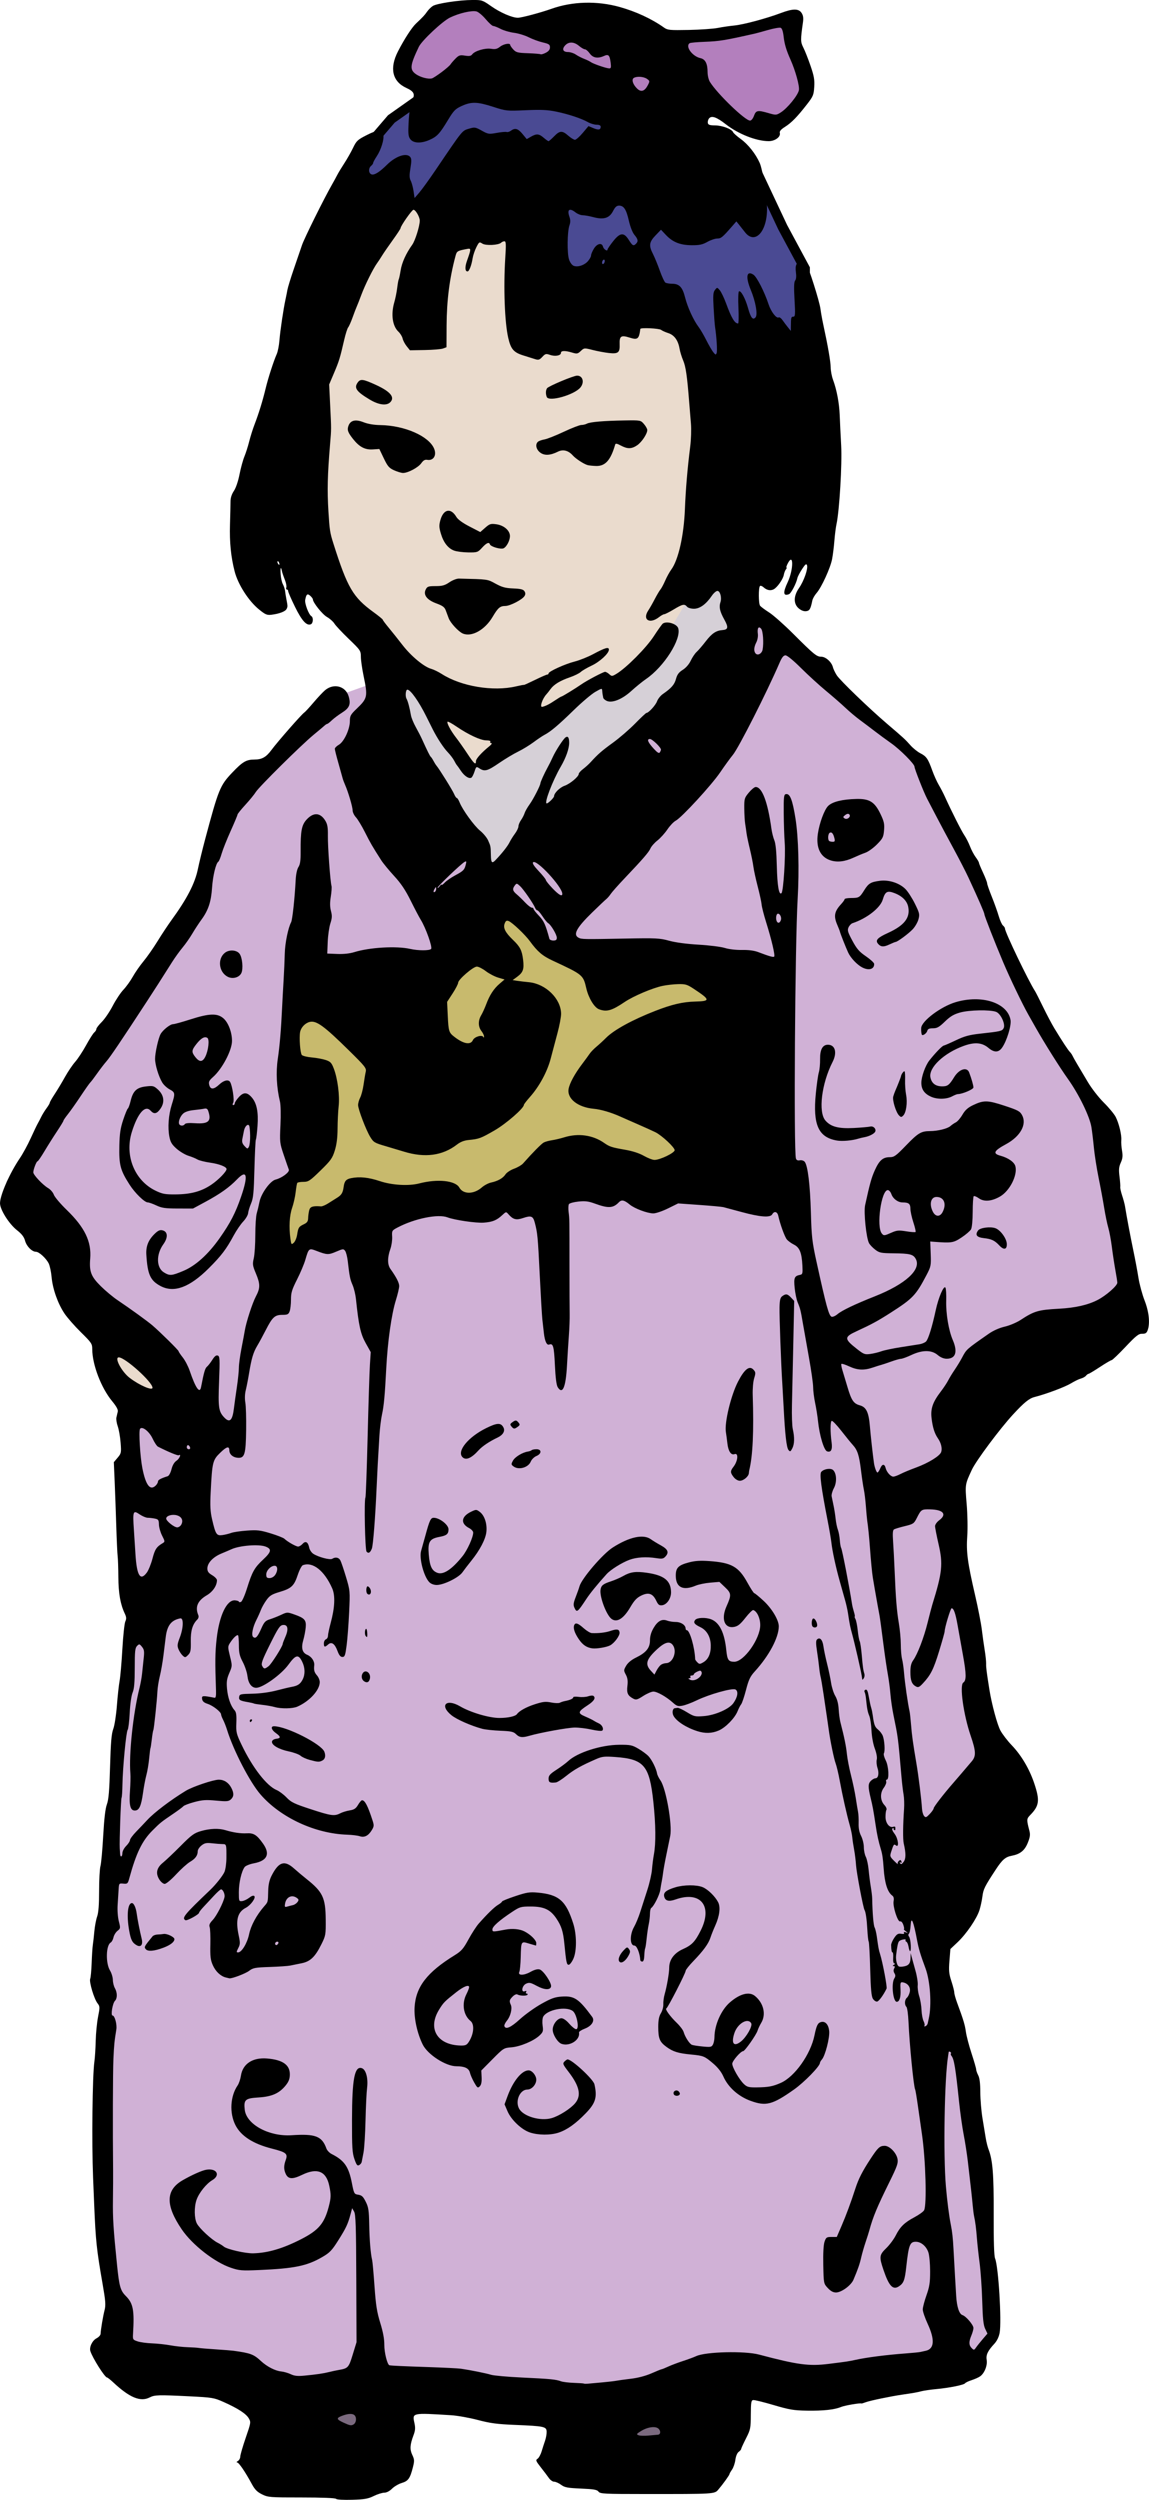 <?xml version="1.0" encoding="UTF-8"?>
<svg width="295.76mm" height="643.19mm" version="1.1" viewBox="0 0 295.76 643.19" xmlns="http://www.w3.org/2000/svg">
<path d="m76.164 633.36c3.276 0 23.75 0.819 23.75 0.819l0.819-18.836 42.586 6.552 3.276 13.922 33.577-4.095 4.914-16.379 53.233-2.457 12.284-6.552 4.095-4.914-0.819-42.586-4.095-29.483-8.19-22.112-0.819-14.741 18.836-30.302-7.371-24.569-4.095-31.94-1.638-24.569 7.371-22.112 37.672-19.655-4.095-21.293-3.276-27.026-18.836-33.577-18.836-40.948-10.647-22.112-22.112-18.836-13.922-12.284-8.19-4.914-4.914-11.465-84.353 2.457-5.733 26.207-11.465 4.095-23.75 22.931-8.19 13.103-0.819 14.741-16.379 26.207-22.931 28.664-11.465 18.836 20.474 22.931 1.638 14.741 8.19 14.741 1.638 16.379-1.638 15.56 1.638 24.569-1.638 22.112-3.276 29.483-3.276 41.767 1.638 15.56v44.224l-0.819 10.646 5.733 26.207 5.733 7.371 33.577 5.733z" fill="#d0b1d6" fill-rule="evenodd"/>
<path d="m99.913 185.39 25.388 39.31 24.569-19.655 39.31-39.31-0.819-18.836-5.733-0.819-7.371 9.009-8.19 12.284-8.19 9.009-4.914-2.457-13.922 11.465-13.103 8.19-4.914 3.276-3.276-3.276-6.552-11.465-6.552-9.009-9.828 0.819z" fill="#d6d0d7" fill-rule="evenodd"/>
<path d="m167.07 247.63-22.931-0.819-6.552-5.733-5.733-5.733h-7.371l-0.819 8.19-27.845 11.465-21.293 0.819-0.819 23.75 5.733 15.56-8.19 15.56 1.638 18.017 3.276-5.733 8.19-8.19 26.207-4.914 40.129-1.638 44.224-4.095v-50.776l-14.741-5.733z" fill="#c8ba6d" fill-rule="evenodd"/>
<path d="m117.93 52.715-23.75-0.819-18.836 47.5 2.457 37.672 13.922 22.931 17.198 16.379 1.638 8.19 9.009 13.103 11.465-4.095 16.379-13.103 5.733-4.095 5.733 1.638 12.284-13.922 12.284-20.474-4.095-52.414-6.552-12.284-29.483-1.638-9.009-4.914 2.457-18.836z" fill="#eadbcd" fill-rule="evenodd"/>
<path d="m29.483 342.63-4.914 4.914 7.371 11.465 10.647 4.095v-8.19l-6.552-6.552z" fill="#eadbcd" fill-rule="evenodd"/>
<path d="m156.42 24.052-41.767-3.276-13.922 9.828-9.828 11.465-10.647 58.965 13.922-42.586 5.733-5.733 10.647-0.819 28.664-0.819 3.276 30.302 23.75-10.647 13.922 22.112 4.914 27.845 25.388-9.009-3.276-36.853v-5.733l-5.733-10.647-6.552-13.922-24.569-11.465z" fill="#4a4a93" fill-rule="evenodd" stroke="#000" stroke-width="2.54"/>
<path d="m144.58 6.759-8.741 0.236-7.796-2.126-5.434-3.78-8.977 2.126-7.56 8.268-3.544 5.906 7.087 6.851 24.805-3.78 20.08 1.417 14.411 7.087 13.702-2.599 8.032 5.906 5.197 1.89 8.741-6.378 2.835-6.615-2.835-8.505-0.709-7.796-9.213 2.126-13.938 1.89-10.631 0.236-4.489 5.197z" fill="#b37fbd" fill-rule="evenodd"/>
<path d="m95.409 616.16-18.427 4.914 3.685 11.465 14.741-2.457 7.78-10.237 44.224 3.276 13.103 10.237 19.246 0.819 2.457-16.789-51.185-0.819z" fill="#7b6a7f" fill-rule="evenodd"/>
<g transform="translate(334.99 184.05)">
<path d="m-248.49 458.87c-0.216-0.216-3.669-0.353-8.889-0.353-8.159 0-8.608-0.035-10.159-0.8-1.248-0.615-1.854-1.226-2.623-2.646-1.711-3.157-3.342-5.55-3.791-5.561-0.237-6e-3 -0.152-0.173 0.187-0.37 0.34-0.198 0.619-0.709 0.622-1.136 2e-3 -0.427 0.629-2.591 1.393-4.809 1.354-3.931 1.374-4.058 0.789-5.05-0.701-1.19-2.807-2.553-6.455-4.179-2.505-1.117-2.871-1.177-8.961-1.481-7.813-0.39-8.815-0.361-10.076 0.291-2.354 1.217-5.16 0.072-9.315-3.804-0.78-0.728-1.53-1.323-1.667-1.323-0.566 0-3.722-4.984-4.294-6.781-0.324-1.017 0.499-2.735 1.579-3.293 0.561-0.29 1.034-0.801 1.05-1.136 0.057-1.171 0.616-4.503 1.019-6.076 0.346-1.353 0.27-2.369-0.517-6.879-1.522-8.726-1.767-11.04-2.146-20.285-0.052-1.261-0.181-4.436-0.288-7.056-0.362-8.915-0.169-26.17 0.333-29.707 0.146-1.026 0.301-3.454 0.346-5.394 0.044-1.94 0.316-4.718 0.604-6.174 0.494-2.5 0.486-2.693-0.141-3.496-0.885-1.133-2.198-5.527-1.882-6.298 0.138-0.337 0.307-2.188 0.377-4.113 0.069-1.925 0.203-3.989 0.298-4.586 0.095-0.597 0.27-2.168 0.389-3.492 0.12-1.324 0.444-3.05 0.722-3.837 0.349-0.991 0.505-3.017 0.505-6.592 0-2.839 0.156-5.704 0.346-6.368 0.19-0.664 0.509-4.155 0.709-7.759 0.246-4.449 0.551-7.062 0.949-8.14 0.451-1.222 0.64-3.455 0.818-9.701 0.18-6.309 0.364-8.467 0.826-9.701 0.328-0.877 0.745-3.56 0.931-5.997 0.185-2.425 0.498-5.283 0.696-6.35 0.198-1.067 0.518-4.744 0.711-8.171 0.193-3.427 0.534-6.634 0.759-7.126 0.327-0.718 0.295-1.132-0.16-2.091-1.11-2.34-1.603-5.162-1.629-9.326-0.014-2.284-0.096-4.709-0.182-5.388-0.086-0.679-0.246-4.172-0.355-7.761-0.11-3.59-0.296-8.752-0.414-11.473l-0.215-4.946 0.978-1.162c0.935-1.111 0.968-1.28 0.767-3.873-0.116-1.491-0.447-3.382-0.737-4.202-0.29-0.82-0.442-1.852-0.338-2.293 0.104-0.441 0.261-1.12 0.35-1.508 0.107-0.471-0.373-1.351-1.445-2.646-2.837-3.429-5.129-9.423-5.129-13.419 0-1.364-0.194-1.652-2.927-4.34-1.61-1.583-3.511-3.752-4.225-4.819-1.711-2.557-3.033-6.293-3.308-9.349-0.122-1.358-0.46-2.946-0.75-3.528-0.662-1.327-2.485-2.999-3.271-2.999-1.033 0-2.423-1.398-2.806-2.822-0.267-0.991-0.843-1.746-2.072-2.715-2.104-1.659-4.429-5.377-4.382-7.008 0.062-2.181 2.509-7.705 5.115-11.546 0.762-1.124 2.015-3.426 2.784-5.115 0.769-1.69 1.581-3.389 1.806-3.777 0.224-0.388 0.639-1.182 0.922-1.764 0.283-0.582 0.889-1.564 1.346-2.181 0.457-0.618 0.832-1.256 0.832-1.419s0.573-1.166 1.273-2.228 1.89-3.043 2.644-4.402c0.754-1.358 1.933-3.104 2.62-3.881 0.687-0.776 1.953-2.698 2.814-4.271 0.861-1.573 1.808-3.061 2.104-3.306 0.296-0.246 0.538-0.641 0.538-0.878 0-0.237 0.624-1.051 1.386-1.809 0.762-0.758 2.032-2.622 2.821-4.142 0.789-1.52 2.031-3.39 2.759-4.156 0.728-0.766 1.818-2.279 2.42-3.362 0.603-1.083 1.842-2.864 2.753-3.958 0.911-1.093 2.534-3.414 3.606-5.157 1.072-1.743 2.691-4.188 3.597-5.433 3.967-5.449 6.025-9.421 6.785-13.094 0.341-1.649 1.171-5.062 1.844-7.585 3.474-13.016 3.857-13.962 7.006-17.274 2.671-2.809 3.62-3.364 5.764-3.364 1.877 0 2.969-0.618 4.325-2.449 1.591-2.148 7.786-9.214 8.454-9.643 0.235-0.151 1.31-1.315 2.389-2.587 1.079-1.272 2.413-2.692 2.964-3.156 2.217-1.865 5.274-1.08 6.065 1.559 0.612 2.043 0.224 3.006-1.702 4.217-0.922 0.58-2.106 1.467-2.631 1.971-0.525 0.504-1.052 0.916-1.172 0.916s-0.433 0.198-0.696 0.441c-0.263 0.243-1.538 1.314-2.832 2.381-3.183 2.624-14.073 13.404-14.877 14.727-0.355 0.584-1.556 2.054-2.669 3.267-1.113 1.213-2.023 2.345-2.023 2.515 0 0.171-0.793 2.068-1.762 4.216-0.969 2.148-2.011 4.763-2.316 5.812-0.305 1.048-0.69 1.99-0.857 2.093-0.627 0.388-1.413 3.643-1.615 6.687-0.239 3.618-0.966 5.809-2.722 8.21-0.679 0.928-1.746 2.56-2.373 3.627-0.627 1.067-1.752 2.672-2.5 3.567-0.748 0.894-1.96 2.574-2.692 3.733-3.037 4.806-4.27 6.729-6.485 10.121-6.6 10.103-9.411 14.268-10.387 15.387-0.593 0.679-1.691 2.108-2.441 3.176-0.75 1.067-1.535 2.099-1.745 2.293-0.21 0.194-1.329 1.782-2.488 3.528s-2.627 3.826-3.263 4.622c-0.636 0.796-1.157 1.557-1.157 1.692s-0.761 1.388-1.692 2.786-2.377 3.693-3.216 5.099c-0.838 1.407-1.632 2.558-1.765 2.558-0.282 0-1.089 2.111-1.089 2.849 0 0.657 2.424 3.226 3.827 4.054 0.601 0.355 1.257 1.119 1.459 1.699 0.202 0.579 1.688 2.334 3.303 3.899 4.66 4.516 6.416 8.15 6.058 12.536-0.274 3.353 0.211 4.613 2.74 7.11 1.206 1.191 3.144 2.805 4.309 3.587 3.28 2.202 7.717 5.414 8.98 6.499 2.009 1.727 6.718 6.374 6.718 6.63 0 0.136 0.487 0.863 1.083 1.615 0.595 0.752 1.394 2.283 1.775 3.402 1.518 4.465 2.588 6.008 2.929 4.228 0.731-3.81 1.029-4.846 1.512-5.247 0.307-0.255 0.932-1.056 1.39-1.781 0.589-0.934 1-1.253 1.408-1.097 0.516 0.198 0.55 0.882 0.328 6.604-0.263 6.759-0.121 7.775 1.302 9.294 1.428 1.524 2.148 0.849 2.531-2.377 0.127-1.065 0.463-3.484 0.747-5.378s0.517-4.146 0.517-5.006c0-0.86 0.305-3.123 0.677-5.029 0.372-1.906 0.753-3.942 0.847-4.524 0.344-2.136 1.955-7.103 2.849-8.784 1.153-2.169 1.153-3.205-4e-3 -5.953-0.836-1.986-0.886-2.353-0.529-3.897 0.216-0.938 0.393-3.638 0.393-6.002 0-2.363 0.165-4.851 0.366-5.529 0.201-0.678 0.52-2.013 0.708-2.967 0.425-2.162 2.752-5.383 4.137-5.726 1.633-0.405 3.668-1.931 3.418-2.562-0.122-0.308-0.705-1.989-1.296-3.735-1.044-3.087-1.068-3.303-0.858-7.761 0.122-2.585 0.067-5.202-0.126-5.997-0.875-3.613-1.074-7.568-0.558-11.039 0.489-3.287 0.84-7.468 1.103-13.127 0.067-1.455 0.236-4.551 0.376-6.879 0.139-2.328 0.281-5.503 0.314-7.056 0.057-2.646 0.86-6.605 1.631-8.046 0.334-0.623 0.93-6.155 1.179-10.928 0.075-1.446 0.356-2.747 0.709-3.286 0.436-0.666 0.58-1.67 0.564-3.957-0.037-5.383 0.255-6.897 1.604-8.327 1.738-1.843 3.455-1.724 4.723 0.327 0.579 0.936 0.714 1.716 0.683 3.934-0.039 2.772 0.615 11.778 0.935 12.875 0.094 0.321 0.012 1.571-0.183 2.777-0.25 1.55-0.236 2.629 0.045 3.683 0.323 1.209 0.293 1.817-0.16 3.221-0.307 0.952-0.612 3.08-0.676 4.729l-0.117 2.999 2.552 0.104c1.635 0.066 3.219-0.103 4.41-0.471 3.969-1.227 10.828-1.624 14.36-0.833 2.114 0.474 4.939 0.481 5.406 0.014 0.413-0.413-1.369-5.433-2.668-7.517-0.403-0.646-1.566-2.855-2.585-4.909-1.355-2.731-2.5-4.437-4.262-6.35-1.325-1.439-2.815-3.251-3.313-4.027-2.281-3.561-2.816-4.481-4.192-7.219-0.808-1.607-1.854-3.337-2.325-3.845-0.471-0.508-0.856-1.311-0.856-1.784 0-0.909-1.139-4.768-1.935-6.555-0.259-0.582-0.552-1.376-0.651-1.764-0.099-0.388-0.587-2.134-1.085-3.881s-0.908-3.381-0.91-3.632c-2e-3 -0.252 0.468-0.728 1.045-1.058 1.326-0.76 2.831-3.991 2.831-6.078 0-1.343 0.187-1.688 1.716-3.154 2.844-2.727 2.926-3.112 1.811-8.479-0.383-1.843-0.698-4.066-0.7-4.939-4e-3 -1.534-0.11-1.689-3.121-4.586-1.714-1.649-3.377-3.422-3.694-3.94-0.317-0.518-1.177-1.28-1.91-1.694-1.179-0.665-3.627-3.728-3.627-4.537 0-0.166-0.302-0.575-0.671-0.909-0.739-0.669-1.036-0.43-1.304 1.048-0.169 0.931 0.902 3.768 1.582 4.187 0.585 0.362 0.475 1.858-0.155 2.1-1.083 0.416-2.308-0.945-4.055-4.505-0.961-1.959-1.748-3.762-1.748-4.006 0-0.244-0.154-0.443-0.342-0.443s-0.25-0.238-0.138-0.53c0.112-0.291-0.068-1.204-0.399-2.029-0.331-0.824-0.661-1.798-0.733-2.164-0.266-1.355-0.448-0.932-0.333 0.774 0.065 0.968 0.324 2.134 0.575 2.59 0.251 0.456 0.504 1.226 0.561 1.711 0.058 0.485 0.211 1.438 0.341 2.117 0.358 1.869 0.358 1.898 0.053 2.529-0.316 0.652-1.883 1.251-3.907 1.493-1.152 0.138-1.567-0.041-3.216-1.384-2.666-2.172-5.385-6.417-6.244-9.75-0.959-3.718-1.341-7.535-1.204-12.033 0.078-2.567 0.141-5.282 0.139-6.034-2e-3 -0.873 0.31-1.83 0.861-2.646 0.517-0.765 1.102-2.483 1.456-4.277 0.326-1.649 0.89-3.713 1.255-4.586 0.364-0.873 0.92-2.619 1.235-3.881 0.315-1.261 0.94-3.246 1.39-4.41 1.058-2.739 2.088-6.078 2.829-9.172 0.642-2.681 2.062-7.084 2.87-8.899 0.279-0.626 0.592-2.213 0.695-3.528 0.196-2.487 1.022-8.064 1.556-10.504 0.17-0.776 0.396-1.91 0.503-2.519 0.107-0.61 0.838-2.991 1.626-5.292 0.787-2.301 1.744-5.095 2.126-6.209 0.62-1.808 5.651-11.946 7.749-15.613 0.444-0.776 1.044-1.873 1.332-2.437s1.106-1.914 1.815-2.999 1.719-2.864 2.242-3.954c0.876-1.822 1.161-2.088 3.551-3.301 2.827-1.435 3.882-1.444 4.235-0.039 0.273 1.087-0.565 3.809-1.701 5.525-0.498 0.753-0.906 1.512-0.906 1.687s-0.238 0.515-0.529 0.756c-0.768 0.637-0.67 1.998 0.159 2.214 0.742 0.194 2.034-0.631 3.95-2.521 2.243-2.213 4.998-3.128 5.953-1.978 0.349 0.421 0.362 1.047 0.06 2.872-0.306 1.845-0.289 2.526 0.08 3.254 0.257 0.506 0.582 1.714 0.724 2.684l0.257 1.764 1.219-1.411c0.67-0.776 2.563-3.396 4.207-5.821 7.135-10.531 6.76-10.069 8.649-10.635 1.391-0.417 1.599-0.383 3.217 0.52 1.645 0.918 1.835 0.947 3.865 0.579 1.174-0.213 2.322-0.315 2.551-0.227 0.229 0.088 0.718-0.061 1.086-0.33 1.075-0.786 1.822-0.578 2.987 0.833l1.092 1.323 1.079-0.617c1.449-0.829 2.068-0.779 3.282 0.265 0.564 0.485 1.128 0.882 1.254 0.882 0.126 0 0.767-0.556 1.425-1.235 1.463-1.51 2.097-1.54 3.65-0.176 0.663 0.582 1.437 1.058 1.721 1.058s1.184-0.792 2-1.761l1.485-1.761 1.254 0.524c1.335 0.558 1.884 0.449 1.884-0.374 0-0.328-0.371-0.508-1.048-0.508-0.576 0-1.571-0.294-2.211-0.653-1.733-0.973-5.029-2.065-8.207-2.719-2.226-0.458-3.877-0.534-7.813-0.358-4.926 0.22-5.036 0.209-8.467-0.895-4.04-1.3-5.546-1.334-8.064-0.181-1.609 0.737-2.035 1.177-3.508 3.616-2.11 3.496-2.796 4.235-4.727 5.089-2.076 0.919-3.986 0.899-4.845-0.051-0.521-0.576-0.655-1.216-0.608-2.91 0.101-3.653 0.465-6.272 1.024-7.352 0.749-1.449 0.386-2.169-1.537-3.045-3.627-1.652-4.407-5.063-2.155-9.431 1.621-3.145 3.539-6.11 4.6-7.111 1.806-1.705 2.26-2.191 2.872-3.075 0.351-0.506 1.013-1.167 1.471-1.467 1.003-0.657 6.806-1.533 10.257-1.549 2.388-0.011 2.58 0.053 4.745 1.577 2.381 1.677 5.426 2.998 6.91 2.998 0.926 0 5.872-1.318 8.611-2.295 5.417-1.932 11.791-2.103 17.611-0.471 4.223 1.184 8.23 3.048 11.419 5.31 0.894 0.635 1.471 0.688 6.35 0.592 2.951-0.059 6.319-0.294 7.483-0.524 1.164-0.23 3.069-0.508 4.233-0.618 2.323-0.219 8.268-1.813 11.994-3.215 3.103-1.168 4.565-1.173 5.322-0.018 0.414 0.632 0.515 1.297 0.36 2.381-0.653 4.582-0.646 5.08 0.1 6.543 0.403 0.789 1.229 2.882 1.837 4.651 0.907 2.639 1.079 3.62 0.961 5.468-0.131 2.063-0.289 2.438-1.879 4.483-2.502 3.218-3.975 4.725-5.659 5.789-1.042 0.659-1.435 1.122-1.321 1.559 0.266 1.015-1.234 2.117-2.875 2.112-3.196-9e-3 -7.822-1.836-11.058-4.367-2.336-1.827-3.624-2.276-4.277-1.489-0.244 0.294-0.389 0.818-0.323 1.163 0.096 0.501 0.479 0.631 1.881 0.64 1.827 0.012 4.32 0.952 4.623 1.743 0.096 0.25 1.004 1.056 2.019 1.792 1.869 1.355 3.812 3.818 4.837 6.131 0.759 1.714 1.884 8.804 1.881 11.854-5e-3 5.908-3.153 9.214-5.676 5.962-0.542-0.698-1.262-1.611-1.6-2.029l-0.615-0.759-1.075 1.235c-2.503 2.876-2.865 3.175-3.847 3.175-0.545 0-1.692 0.391-2.547 0.869-1.25 0.698-2.039 0.867-4.013 0.855-2.982-0.018-4.9-0.78-6.659-2.645l-1.264-1.34-1.412 1.47c-1.637 1.703-1.76 2.611-0.65 4.774 0.419 0.817 1.21 2.744 1.756 4.282 0.546 1.538 1.195 2.925 1.442 3.081 0.247 0.157 1.027 0.287 1.733 0.29 1.847 8e-3 2.673 0.883 3.336 3.533 0.621 2.483 2.182 5.895 3.471 7.585 0.444 0.582 1.327 2.09 1.962 3.351 0.635 1.261 1.449 2.669 1.808 3.128 0.573 0.732 0.682 0.762 0.881 0.242 0.208-0.541-8e-3 -4.101-0.408-6.721-0.089-0.582-0.256-2.805-0.372-4.939-0.176-3.24-0.118-3.997 0.352-4.586 0.56-0.702 0.565-0.702 1.238 0.09 0.371 0.438 1.096 1.946 1.611 3.351 1.387 3.788 2.217 5.179 3.099 5.196 0.149 3e-3 0.188-1.811 0.088-4.03-0.103-2.282-0.042-4.123 0.141-4.236 0.49-0.303 1.65 1.834 2.333 4.297 0.7 2.526 1.254 3.203 1.942 2.374 0.593-0.714 0.011-4.031-1.235-7.042-1.387-3.35-1.088-5.081 0.676-3.925 0.88 0.577 2.839 4.4 3.897 7.608 0.645 1.957 2.039 3.75 2.63 3.385 0.18-0.111 0.616 0.209 0.967 0.712 0.352 0.503 0.977 1.333 1.389 1.843l0.749 0.929 0.01-1.219c0.018-2.233 0.075-2.454 0.635-2.454 0.49 0 0.526-0.523 0.305-4.405-0.181-3.184-0.136-4.543 0.164-4.904 0.265-0.32 0.335-1.089 0.193-2.136-0.252-1.855 0.183-2.666 1.427-2.666 0.438 0 0.98 0.223 1.206 0.495 0.608 0.732 3.438 9.644 3.687 11.611 0.118 0.934 0.446 2.76 0.728 4.057 1.188 5.464 1.889 9.514 1.903 11.002 8e-3 0.873 0.278 2.302 0.6 3.175 0.971 2.632 1.605 6.003 1.724 9.172 0.062 1.649 0.231 5.142 0.376 7.761 0.263 4.764-0.453 16.782-1.204 20.212-0.179 0.816-0.425 2.754-0.547 4.306-0.122 1.552-0.386 3.671-0.587 4.708-0.443 2.29-2.711 7.245-3.981 8.698-0.508 0.582-1.006 1.455-1.105 1.94-0.455 2.224-0.703 2.647-1.618 2.753-0.579 0.068-1.282-0.203-1.894-0.729-1.383-1.19-1.345-3.181 0.099-5.251 1.247-1.787 2.366-5.003 2.038-5.858-0.179-0.465-0.452-0.246-1.279 1.024-0.578 0.889-1.113 1.915-1.188 2.281-0.28 1.366-1.625 3.948-2.163 4.154-1.497 0.574-1.605-0.392-0.344-3.071 1.53-3.251 1.555-7.796 0.026-4.84-0.304 0.588-0.45 1.07-0.325 1.07 0.126 0 0.06 0.203-0.146 0.452-0.206 0.249-0.456 0.898-0.555 1.443-0.202 1.113-1.692 3.224-2.611 3.699-0.811 0.419-1.757 0.233-2.576-0.509-0.372-0.337-0.795-0.494-0.939-0.35-0.415 0.415-0.389 4.562 0.032 5.09 0.209 0.262 1.257 1.038 2.329 1.723s3.837 3.133 6.146 5.439c5.39 5.384 6.073 5.943 7.261 5.943 1.144 0 2.666 1.362 2.998 2.684 0.123 0.491 0.576 1.437 1.005 2.102 0.87 1.346 8.33 8.535 12.952 12.479 4.294 3.665 4.627 3.971 5.997 5.512 0.679 0.764 1.827 1.69 2.551 2.058 1.561 0.794 1.989 1.411 3.071 4.427 0.449 1.251 1.2 2.918 1.668 3.704 0.469 0.787 1.176 2.144 1.572 3.018 1.721 3.794 4.264 8.83 5.024 9.95 0.453 0.668 1.106 1.953 1.451 2.857 0.345 0.903 1.004 2.153 1.464 2.777 0.46 0.624 0.837 1.269 0.837 1.433 0 0.164 0.476 1.318 1.058 2.563 0.582 1.245 1.058 2.478 1.058 2.739 0 0.261 0.54 1.816 1.2 3.454 0.66 1.638 1.461 3.878 1.78 4.978 0.319 1.099 0.811 2.19 1.093 2.424 0.282 0.234 0.513 0.578 0.513 0.764 0 0.937 6.014 13.457 7.761 16.156 0.188 0.291 1.114 2.117 2.058 4.057 0.943 1.94 2.246 4.401 2.894 5.468 1.993 3.279 3.506 5.585 3.982 6.067 0.25 0.253 0.559 0.698 0.688 0.989 0.128 0.291 0.675 1.27 1.215 2.174 0.54 0.905 1.766 2.969 2.726 4.586 0.984 1.66 2.785 3.974 4.133 5.312 1.314 1.304 2.69 2.971 3.059 3.704 0.843 1.678 1.556 4.659 1.427 5.973-0.054 0.552 0.033 1.768 0.193 2.702 0.227 1.323 0.156 1.997-0.32 3.053-0.492 1.091-0.557 1.792-0.331 3.594 0.154 1.231 0.241 2.447 0.194 2.702-0.047 0.255 0.17 1.232 0.482 2.172s0.64 2.159 0.73 2.711c0.471 2.904 1.395 7.81 2.149 11.41 0.467 2.231 1.063 5.406 1.323 7.056 0.26 1.649 0.969 4.269 1.575 5.821 1.15 2.945 1.448 5.932 0.77 7.715-0.26 0.683-0.575 0.875-1.398 0.852-0.902-0.026-1.551 0.485-4.285 3.374-1.772 1.873-3.374 3.405-3.56 3.405-0.186 0-1.542 0.794-3.013 1.764s-2.793 1.764-2.936 1.764c-0.143 0-0.445 0.223-0.671 0.495-0.226 0.272-0.805 0.594-1.287 0.715-0.482 0.121-1.627 0.675-2.543 1.23-1.579 0.958-6.354 2.749-9.427 3.536-1.364 0.349-2.673 1.414-5.498 4.473-3.401 3.681-9.542 11.92-10.619 14.246-1.769 3.82-1.756 3.734-1.33 8.813 0.226 2.688 0.293 6.276 0.153 8.225-0.292 4.087 0.066 6.78 2.023 15.241 0.763 3.299 1.539 7.267 1.723 8.819 0.185 1.552 0.519 3.933 0.742 5.292 0.224 1.358 0.39 2.946 0.371 3.528-0.031 0.927 0.12 2.119 0.851 6.703 0.587 3.679 2.018 8.973 2.826 10.458 0.522 0.959 1.833 2.665 2.913 3.79 2.462 2.566 4.545 6.083 5.784 9.772 1.5 4.462 1.324 5.798-1.082 8.247-0.884 0.9-0.895 1.159-0.166 3.946 0.272 1.04 0.193 1.647-0.412 3.148-0.8 1.986-1.962 2.913-4.169 3.328-1.574 0.295-2.405 1.014-4.031 3.492-2.901 4.418-3.233 5.083-3.469 6.95-0.132 1.046-0.474 2.636-0.759 3.532-0.704 2.214-3.357 6.107-5.62 8.248l-1.865 1.764-0.243 3.006c-0.205 2.54-0.128 3.356 0.498 5.262 0.407 1.241 0.741 2.551 0.741 2.912s0.336 1.565 0.746 2.676c1.62 4.386 1.998 5.64 2.249 7.464 0.143 1.043 0.798 3.537 1.455 5.542 0.657 2.005 1.194 3.867 1.194 4.138 0 0.271 0.237 0.948 0.527 1.504 0.357 0.685 0.53 2.09 0.535 4.362 0.005 1.843 0.257 4.859 0.561 6.703s0.682 4.145 0.842 5.115c0.159 0.97 0.474 2.239 0.7 2.819 1.085 2.79 1.377 6.432 1.34 16.761-0.025 7.015 0.093 10.719 0.362 11.365 0.864 2.077 1.722 16.17 1.166 19.147-0.193 1.031-0.697 2.07-1.343 2.767-1.739 1.876-2.207 2.866-1.989 4.208 0.234 1.445-0.619 3.5-1.761 4.243-0.42 0.273-1.398 0.702-2.175 0.954-0.776 0.252-1.505 0.602-1.62 0.778-0.275 0.423-4.058 1.188-7.375 1.492-1.455 0.133-3.201 0.385-3.881 0.559-1.221 0.313-1.846 0.424-4.939 0.876-2.978 0.435-8.288 1.538-9.349 1.941-0.582 0.221-1.1 0.373-1.151 0.338-0.267-0.186-4.291 0.499-5.233 0.891-1.699 0.706-4.553 1.014-8.793 0.949-3.383-0.052-4.497-0.239-8.567-1.439-2.573-0.758-4.941-1.34-5.264-1.292-0.502 0.074-0.589 0.615-0.606 3.777-0.018 3.502-0.083 3.817-1.254 6.124-0.679 1.338-1.235 2.554-1.235 2.701 0 0.147-0.288 0.479-0.641 0.736-0.378 0.277-0.724 1.114-0.844 2.044-0.112 0.866-0.498 1.996-0.859 2.511-0.36 0.515-0.655 1.032-0.655 1.15 0 0.259-1.629 2.529-2.829 3.94-1.037 1.22-0.75 1.202-19.009 1.197-10.432-4e-3 -11.47-0.056-11.877-0.614-0.364-0.498-1.198-0.644-4.505-0.788-3.49-0.152-4.208-0.288-5.13-0.971-0.59-0.437-1.388-0.794-1.775-0.794s-0.989-0.41-1.337-0.912c-0.349-0.501-1.289-1.745-2.09-2.764-1.296-1.649-1.391-1.893-0.864-2.223 0.326-0.204 0.802-1.063 1.058-1.91 0.256-0.847 0.658-2.096 0.894-2.775 0.236-0.679 0.415-1.703 0.399-2.276-0.038-1.326-0.6-1.448-8.144-1.757-4.614-0.19-6.362-0.421-9.578-1.27-2.163-0.571-5.259-1.12-6.879-1.221-10.065-0.627-10.01-0.639-9.44 1.972 0.282 1.294 0.236 1.935-0.23 3.175-0.918 2.445-0.991 3.643-0.309 5.08 0.549 1.158 0.568 1.517 0.164 3.124-0.729 2.897-1.21 3.581-2.868 4.078-0.821 0.246-1.956 0.909-2.52 1.474-0.632 0.632-1.397 1.026-1.988 1.026-0.529 0-1.747 0.386-2.707 0.857-1.454 0.714-2.38 0.876-5.556 0.97-2.23 0.066-3.957-0.034-4.164-0.24zm82.836-16.496c0.704-0.042 0.818-0.907 0.202-1.523-0.757-0.757-2.808-0.493-4.555 0.586-1.151 0.711-1.223 0.835-0.627 1.071 0.371 0.147 1.547 0.183 2.614 0.079 1.067-0.103 2.132-0.2 2.366-0.213zm-78.293-2.673c0.677-0.43 0.81-1.746 0.234-2.322-0.537-0.537-1.741-0.467-3.417 0.201-1.328 0.529-1.222 0.864 0.529 1.669 1.723 0.792 2.036 0.845 2.654 0.453zm64.072-10.799c1.532-0.14 3.119-0.325 3.528-0.412 0.409-0.087 2.075-0.316 3.704-0.509 1.875-0.222 3.838-0.736 5.351-1.4 1.314-0.577 2.484-1.049 2.599-1.049s0.882-0.309 1.705-0.687c0.823-0.378 2.527-1.021 3.788-1.429s2.811-0.981 3.445-1.273c2.448-1.126 12.443-1.368 16.134-0.39 9.97 2.641 12.866 3.028 17.938 2.397 4.76-0.592 5.165-0.653 6.971-1.051 2.831-0.625 7.948-1.278 12.836-1.639 1.745-0.129 3.451-0.297 3.792-0.374 0.341-0.077 0.968-0.216 1.394-0.309 2.218-0.485 2.382-2.854 0.483-6.951-0.691-1.491-1.257-3.146-1.257-3.678 0-0.532 0.427-2.169 0.949-3.639 0.79-2.224 0.948-3.264 0.946-6.2-0.001-1.94-0.202-4.121-0.445-4.845-0.535-1.593-1.895-2.74-3.249-2.74-1.513 0-1.83 0.837-2.446 6.46-0.375 3.424-0.673 4.215-1.892 5.013-1.542 1.011-2.554-0.056-3.953-4.168-1.168-3.434-1.111-3.901 0.697-5.658 0.849-0.826 1.944-2.289 2.432-3.253 1.149-2.267 2.238-3.328 4.839-4.714 1.164-0.621 2.274-1.422 2.466-1.781 0.733-1.369 0.403-13.04-0.554-19.593-0.283-1.94-0.76-5.267-1.059-7.392-0.299-2.126-0.609-3.97-0.689-4.099-0.377-0.61-1.461-11.623-1.712-17.388-0.083-1.914-0.324-3.652-0.535-3.863-0.544-0.544-0.475-1.844 0.123-2.34 0.279-0.231 0.613-0.904 0.743-1.496 0.262-1.194-0.506-2.258-1.778-2.465-0.648-0.106-0.697 0.055-0.603 1.948 0.094 1.889-0.276 3.052-0.971 3.052-0.961 0-1.456-4.685-0.634-6.002 0.33-0.529 0.34-0.858 0.038-1.341-0.262-0.419-0.285-0.846-0.067-1.235 0.237-0.423 0.2-0.596-0.126-0.6-0.329-4e-3 -0.309-0.102 0.071-0.347 0.302-0.195 0.352-0.344 0.118-0.347-0.259-4e-3 -0.378-0.528-0.321-1.417 0.049-0.776-0.017-1.411-0.147-1.411-0.233 0-0.35-0.585-0.379-1.891-8e-3 -0.361 0.351-1.196 0.798-1.855 0.663-0.978 0.992-1.172 1.785-1.05 0.638 0.098 0.891 0.017 0.736-0.233-0.154-0.25-3e-3 -0.3 0.439-0.145 0.655 0.23 0.654 0.221-0.01-0.293-0.377-0.292-0.583-0.53-0.459-0.53 0.124 0 0.056-0.486-0.151-1.08-0.221-0.635-0.56-1.009-0.823-0.909-0.614 0.236-1.937-3.867-1.679-5.21 0.131-0.682 0.021-1.154-0.327-1.411-1.26-0.929-1.979-3.204-2.239-7.087-0.159-2.371-0.336-3.6-0.688-4.764-0.65-2.151-0.988-3.708-1.393-6.417-0.546-3.652-0.747-4.747-1.25-6.812-0.696-2.858-0.692-3.724 0.02-4.436 0.373-0.373 0.906-0.679 1.184-0.679 0.754 0 1.011-1.259 0.545-2.67-0.227-0.686-0.311-1.65-0.188-2.141 0.137-0.544-0.06-1.653-0.504-2.839-0.426-1.139-0.779-3.066-0.85-4.644-0.067-1.484-0.322-3.175-0.565-3.757-0.434-1.036-0.59-1.856-0.853-4.47-0.072-0.712-0.229-1.456-0.35-1.651-0.121-0.196-0.07-0.449 0.114-0.563 0.42-0.259 0.654 0.114 0.893 1.422 0.338 1.848 0.515 2.662 0.721 3.31 0.111 0.35 0.274 1.171 0.362 1.824 0.329 2.437 0.529 2.968 1.375 3.656 0.477 0.388 1.023 1.117 1.213 1.619 0.441 1.169 0.615 3.929 0.282 4.468-0.141 0.228 0.075 1.063 0.479 1.856 0.754 1.479 0.929 4.933 0.249 4.933-0.18 0-0.242 0.222-0.138 0.494s-0.178 0.993-0.628 1.602c-1.003 1.359-0.923 3.276 0.185 4.456 0.416 0.443 0.641 0.99 0.501 1.216-0.14 0.226-0.245 1.071-0.234 1.876 0.022 1.579 1.054 2.842 2.02 2.472 0.282-0.108 0.512-0.021 0.512 0.194v0.567c0 0.097-0.119 0.137-0.265 0.088s-0.221-0.219-0.168-0.379c0.053-0.16-0.074-0.185-0.282-0.057-0.243 0.15-0.054 0.66 0.527 1.423 0.944 1.238 1.211 3.685 0.321 2.946-0.488-0.405-0.592-0.269-1.173 1.534-0.41 1.27-0.381 1.368 0.729 2.469 0.635 0.631 1.061 0.988 0.946 0.794-0.115-0.194-2e-3 -0.544 0.252-0.778 0.362-0.334 0.504-0.312 0.664 0.107 0.131 0.341 0.059 0.442-0.199 0.283-0.264-0.163-0.306-0.091-0.122 0.206 0.212 0.343 0.433 0.255 0.895-0.358 0.615-0.815 0.624-2.177 0.034-4.751-0.24-1.047-0.206-4.668 0.084-8.871 0.082-1.192 0.026-2.859-0.124-3.704s-0.378-2.727-0.506-4.182c-0.956-10.907-0.876-10.284-2.12-16.404-0.316-1.552-0.659-3.933-0.764-5.292-0.104-1.358-0.407-3.66-0.672-5.115-0.265-1.455-0.735-4.63-1.045-7.056-0.593-4.643-0.945-7.234-1.103-8.114-0.052-0.291-0.258-1.402-0.458-2.469-0.2-1.067-0.537-2.972-0.75-4.233s-0.441-2.611-0.506-2.999c-0.173-1.026-0.511-4.542-0.729-7.585-0.193-2.7-0.481-5.551-0.701-6.958-0.068-0.431-0.221-2.098-0.342-3.704-0.12-1.606-0.357-3.555-0.526-4.331s-0.499-2.999-0.734-4.939c-0.474-3.927-0.904-5.251-2.141-6.601-0.462-0.504-1.783-2.126-2.935-3.604-1.152-1.478-2.26-2.631-2.462-2.564-0.386 0.129-0.403 2.821-0.037 5.537 0.252 1.864-0.133 2.64-1.148 2.318-0.818-0.26-1.973-4.114-2.357-7.865-0.124-1.208-0.453-3.271-0.731-4.586-0.279-1.315-0.509-3.148-0.513-4.074-3e-3 -0.926-0.501-4.418-1.105-7.761-0.604-3.343-1.3-7.269-1.547-8.724-0.55-3.254-0.68-3.772-1.336-5.343-0.287-0.686-0.632-2.354-0.768-3.706-0.262-2.605-0.066-3.075 1.399-3.359 0.632-0.122 0.694-0.371 0.594-2.374-0.165-3.314-0.717-4.684-2.182-5.408-0.679-0.336-1.5-0.934-1.825-1.329-0.554-0.673-1.725-3.904-2.207-6.086-0.24-1.087-1.05-1.281-1.558-0.373-0.501 0.894-3.069 0.704-7.815-0.579-2.231-0.603-4.374-1.177-4.763-1.276-0.388-0.098-3.167-0.353-6.176-0.566l-5.47-0.387-2.594 1.282c-1.427 0.705-3.126 1.282-3.777 1.282-1.511 0-4.816-1.232-6.065-2.26-1.442-1.188-2.111-1.33-2.814-0.598-1.475 1.536-2.712 1.603-6.191 0.332-1.633-0.596-2.48-0.701-4.214-0.52-1.194 0.125-2.296 0.424-2.449 0.666-0.154 0.242-0.191 1.154-0.083 2.027 0.23 1.865 0.221 1.29 0.225 14.111 2e-3 5.53 0.025 11.007 0.051 12.171 0.026 1.164-0.066 3.625-0.205 5.468-0.139 1.843-0.359 5.336-0.489 7.761-0.301 5.606-1.136 7.552-2.384 5.556-0.329-0.526-0.574-2.455-0.726-5.72-0.226-4.831-0.451-5.635-1.469-5.245-0.618 0.237-1.129-0.855-1.36-2.909-0.108-0.955-0.285-2.531-0.394-3.501s-0.417-6.209-0.685-11.642c-0.479-9.737-0.569-10.68-1.271-13.336-0.443-1.676-0.943-1.871-2.996-1.172-1.78 0.606-2.574 0.405-3.766-0.954-0.622-0.709-0.625-0.709-1.587 0.189-1.457 1.359-2.518 1.792-4.787 1.956-1.987 0.143-7.482-0.659-9.333-1.362-2.429-0.923-8.421 0.288-12.814 2.591-1.485 0.778-1.522 0.841-1.429 2.387 0.052 0.873-0.153 2.288-0.457 3.145-0.788 2.222-0.782 4.038 0.018 5.158 1.51 2.115 2.25 3.562 2.251 4.397 2.8e-4 0.485-0.383 2.117-0.852 3.627-1.138 3.664-2.124 10.639-2.479 17.539-0.355 6.899-0.612 9.695-1.084 11.818-0.259 1.164-0.563 3.625-0.675 5.468-0.377 6.186-0.546 9.324-0.723 13.406-0.325 7.504-0.893 14.814-1.217 15.666-0.417 1.096-0.895 1.375-1.373 0.799-0.39-0.47-0.654-13.303-0.286-13.899 0.102-0.166 0.356-7.2 0.565-15.633s0.473-16.786 0.589-18.563l0.21-3.232-1.306-2.335c-1.312-2.345-1.79-4.51-2.497-11.309-0.121-1.164-0.514-2.796-0.874-3.626-0.643-1.485-0.776-2.147-1.236-6.15-0.127-1.108-0.431-2.287-0.675-2.621-0.416-0.569-0.56-0.557-2.305 0.194-1.982 0.853-2.392 0.837-5.04-0.185-1.98-0.765-2.029-0.725-2.917 2.333-0.31 1.067-1.265 3.325-2.122 5.018-1.324 2.615-1.559 3.394-1.559 5.181 0 1.157-0.155 2.51-0.344 3.008-0.296 0.779-0.556 0.905-1.874 0.905-1.936 0-2.565 0.577-4.274 3.922-0.732 1.433-1.714 3.24-2.182 4.016-1.014 1.681-1.488 3.27-2.109 7.056-0.254 1.552-0.64 3.531-0.856 4.397-0.242 0.969-0.285 2.19-0.11 3.175 0.156 0.88 0.25 4.026 0.21 6.99-0.087 6.402-0.381 7.362-2.202 7.213-1.234-0.101-2.103-0.884-2.123-1.911-0.022-1.165-0.696-0.985-2.357 0.629-1.935 1.881-2.058 2.386-2.446 10.104-0.18 3.58-0.105 5.014 0.37 7.056 0.896 3.858 1.141 4.228 2.65 4.017 0.693-0.097 1.712-0.348 2.263-0.557 0.551-0.21 2.375-0.478 4.053-0.598 2.672-0.19 3.43-0.101 6.113 0.718 1.684 0.514 3.27 1.136 3.523 1.383 0.775 0.754 2.983 2.01 3.535 2.01 0.287 0 0.808-0.317 1.158-0.704 0.768-0.848 1.407-0.469 1.703 1.012 0.11 0.548 0.578 1.245 1.04 1.548 1.304 0.854 4.311 1.65 4.878 1.29 0.831-0.526 1.684-0.36 2.095 0.408 0.215 0.402 0.869 2.327 1.452 4.277 1.05 3.508 1.058 3.604 0.807 9.059-0.14 3.032-0.43 6.862-0.646 8.511-0.342 2.616-0.481 2.999-1.087 2.999-0.499 0-0.856-0.435-1.265-1.541-0.695-1.881-1.535-2.461-2.414-1.666-0.849 0.769-1.093 0.705-1.093-0.283 0-0.464 0.238-0.936 0.529-1.047s0.529-0.524 0.529-0.916c0-0.392 0.312-1.865 0.692-3.274 1.079-3.991 1.214-7.075 0.393-8.933-2.016-4.557-5.023-6.921-7.564-5.945-0.297 0.114-0.881 1.234-1.299 2.488-0.945 2.84-1.629 3.485-4.655 4.386-2.012 0.599-2.57 0.943-3.405 2.095-0.549 0.758-1.194 1.901-1.433 2.539-0.239 0.638-0.759 1.796-1.155 2.572-0.96 1.879-1.352 3.952-0.829 4.386 0.629 0.522 1.121 0.014 2.074-2.142 0.759-1.717 1.065-2.047 2.239-2.416 0.748-0.235 2.055-0.753 2.904-1.151 1.513-0.709 1.582-0.711 3.351-0.09 2.682 0.941 3.127 1.444 2.955 3.346-0.079 0.877-0.355 2.319-0.613 3.203-0.608 2.083-0.289 3.304 1.001 3.838 1.117 0.463 1.918 1.661 1.806 2.702-0.135 1.265 0.011 1.799 0.715 2.611 0.388 0.447 0.706 1.212 0.706 1.699 0 2.068-2.625 4.944-5.773 6.325-1.21 0.531-4.168 0.578-5.857 0.094-0.67-0.192-2.096-0.444-3.168-0.56s-2.044-0.269-2.16-0.341c-0.116-0.072-0.753-0.222-1.416-0.335-2.166-0.367-2.487-0.551-2.372-1.356 0.102-0.714 0.319-0.768 3.381-0.829 1.999-0.04 4.401-0.359 6.174-0.819 1.595-0.415 3.377-0.837 3.959-0.94 1.551-0.273 2.221-0.718 2.819-1.873 0.69-1.334 0.652-3.046-0.103-4.589-0.979-2.002-1.653-1.857-3.567 0.768-1.847 2.533-6.587 5.93-8.276 5.93-1.192 0-2.043-1.149-2.257-3.05-0.103-0.917-0.64-2.527-1.193-3.578-0.816-1.552-1.005-2.357-1.005-4.285 0-1.306-0.096-2.471-0.214-2.589-0.264-0.264-1.242 0.657-2.067 1.946-0.588 0.919-0.588 1.091-0.011 3.448 0.601 2.452 0.599 2.502-0.177 4.305-0.634 1.475-0.748 2.242-0.593 4.002 0.204 2.318 0.949 4.476 1.915 5.543 0.462 0.51 0.568 1.22 0.492 3.275-0.091 2.452-7.1e-4 2.826 1.381 5.711 2.79 5.826 6.429 10.513 8.995 11.585 0.653 0.273 1.799 1.132 2.546 1.91 1.185 1.234 1.977 1.617 6.202 3 5.28 1.728 6.112 1.845 7.617 1.067 0.552-0.286 1.651-0.623 2.443-0.749 1.142-0.183 1.584-0.476 2.142-1.421 0.387-0.655 0.847-1.191 1.024-1.191 0.74 0 1.474 1.405 2.696 5.16 0.425 1.306 0.407 1.566-0.183 2.535-0.882 1.45-1.907 1.966-3.101 1.561-0.52-0.177-1.977-0.354-3.238-0.395-8.243-0.266-17.139-4.394-22.306-10.35-2.729-3.146-6.946-11.275-8.588-16.557-0.281-0.904-0.746-2.094-1.034-2.646-0.288-0.552-0.524-1.175-0.525-1.385-4e-3 -0.642-2.064-2.263-3.453-2.717-0.959-0.313-1.344-0.655-1.431-1.272-0.124-0.874 0.107-0.895 3.23-0.294 0.286 0.055 0.395-0.527 0.348-1.86-0.262-7.425-0.232-9.812 0.173-13.377 0.675-5.956 2.606-9.993 4.702-9.834 0.558 0.043 1.015 0.197 1.015 0.344 0 0.147 0.238 0.175 0.528 0.064 0.294-0.113 0.979-1.645 1.543-3.448 1.36-4.352 1.927-5.36 4.207-7.488 2.098-1.958 2.227-2.685 0.587-3.308-1.753-0.667-6.713-0.273-8.806 0.698-0.388 0.18-1.543 0.675-2.566 1.099-2.169 0.899-3.608 2.433-3.608 3.845 0 0.765 0.287 1.166 1.235 1.725 0.679 0.401 1.235 0.977 1.235 1.281 0 1.399-1.062 2.971-2.626 3.888-2.377 1.393-3.062 3.025-2.162 5.151 0.137 0.324 0.024 0.79-0.262 1.076-1.251 1.251-1.737 2.875-1.687 5.639 0.043 2.366-0.054 2.855-0.693 3.494-0.694 0.694-0.785 0.705-1.387 0.159-0.355-0.321-0.839-1.052-1.076-1.624-0.368-0.888-0.321-1.329 0.321-3.005 0.959-2.506 1.03-5.126 0.134-4.952-2.325 0.453-3.38 1.808-3.751 4.814-0.108 0.873-0.374 3.016-0.591 4.763s-0.634 4.128-0.926 5.292-0.571 2.91-0.619 3.881c-0.127 2.545-0.888 9.744-1.059 10.021-0.08 0.129-0.254 1.182-0.387 2.339-0.133 1.157-0.29 2.186-0.348 2.286-0.059 0.1-0.209 1.29-0.334 2.646-0.125 1.355-0.443 3.258-0.706 4.228-0.263 0.97-0.652 3.014-0.863 4.543-0.486 3.508-1 4.629-2.124 4.629-1.177 0-1.51-1.377-1.239-5.115 0.119-1.649 0.165-3.634 0.101-4.41-0.413-4.991 0.711-15.512 2.354-22.049 0.268-1.067 0.566-2.734 0.661-3.704 0.095-0.97 0.279-2.719 0.409-3.886 0.198-1.787 0.129-2.253-0.438-2.953-0.632-0.781-0.709-0.795-1.27-0.234-0.505 0.505-0.597 1.373-0.597 5.644 0 3.763-0.139 5.38-0.547 6.357-0.322 0.77-0.631 2.934-0.749 5.247-0.111 2.165-0.347 4.119-0.524 4.341-0.392 0.492-1.27 9.683-1.342 14.036-0.028 1.734-0.131 3.281-0.229 3.439-0.179 0.289-0.578 11.352-0.469 12.988 0.032 0.485 0.075 1.16 0.095 1.499 0.056 0.954 0.59 0.729 0.59-0.249 0-0.476 0.437-1.302 0.97-1.836 0.534-0.534 0.977-1.216 0.986-1.515 8e-3 -0.3 0.723-1.272 1.587-2.16s2.149-2.238 2.853-2.999c1.818-1.963 6.043-5.164 9.92-7.518 1.762-1.069 7.087-2.861 8.503-2.861 1.371 0 2.523 0.756 3.228 2.121 0.704 1.362 0.664 2.232-0.135 2.956-0.575 0.52-1.075 0.561-3.792 0.306-2.604-0.245-3.545-0.183-5.599 0.368-1.358 0.364-2.628 0.847-2.822 1.072-0.194 0.225-1.287 1.045-2.429 1.821-3.38 2.297-3.489 2.385-5.574 4.473-2.63 2.634-4.152 5.781-5.91 12.216-0.389 1.425-0.485 1.512-1.541 1.411-1.104-0.106-1.128-0.077-1.219 1.479-0.051 0.873-0.164 2.669-0.252 3.991-0.092 1.387 0.038 3.173 0.306 4.223 0.447 1.746 0.433 1.845-0.339 2.452-0.442 0.348-0.908 1.106-1.035 1.684-0.127 0.579-0.447 1.173-0.712 1.321-1.226 0.686-1.345 5.298-0.186 7.199 0.395 0.649 0.725 1.735 0.733 2.414 8e-3 0.679 0.241 1.632 0.518 2.117 0.651 1.138 0.664 2.637 0.03 3.271-0.624 0.624-1.147 3.784-0.626 3.784 0.566 0 1.188 2.292 0.976 3.594-0.502 3.088-0.583 3.901-0.748 7.519-0.15 3.286-0.196 18.641-0.086 28.575 0.017 1.552-1e-3 5.045-0.041 7.761-0.067 4.616 0.115 7.494 1.059 16.757 0.559 5.483 0.866 6.569 2.25 7.952 1.913 1.913 2.236 3.626 1.858 9.858-0.081 1.328-0.015 1.429 1.185 1.826 0.699 0.231 2.366 0.459 3.704 0.506 1.338 0.047 3.465 0.276 4.726 0.507 1.261 0.232 3.28 0.451 4.487 0.487 1.206 0.036 2.477 0.12 2.822 0.185 0.346 0.065 2.296 0.228 4.333 0.361 2.037 0.133 4.101 0.297 4.586 0.364 4.444 0.614 5.213 0.902 7.116 2.669 1.526 1.416 3.661 2.51 5.188 2.658 0.669 0.065 1.774 0.382 2.456 0.706 0.954 0.453 1.772 0.537 3.558 0.366 3.059-0.292 4.872-0.559 6.376-0.939 0.679-0.171 1.736-0.398 2.349-0.503 2.481-0.426 2.636-0.593 3.671-3.966l0.979-3.191-0.06-16.362c-0.049-13.446-0.15-16.519-0.563-17.244l-0.504-0.882-0.424 1.587c-0.671 2.513-1.139 3.507-3.156 6.704-1.64 2.6-2.189 3.172-4.121 4.291-3.945 2.287-7.144 2.943-16.273 3.338-4.448 0.193-5.079 0.142-7.232-0.584-4.209-1.418-9.937-5.887-12.648-9.869-4.226-6.205-4.166-10.1 0.194-12.628 2.382-1.381 5.015-2.551 6.142-2.73 2.666-0.424 3.692 1.402 1.511 2.689-1.536 0.907-3.431 3.272-4.047 5.055-0.642 1.858-0.604 4.765 0.081 6.089 0.653 1.263 3.772 4.156 5.328 4.944 0.594 0.301 1.319 0.753 1.61 1.004 0.8 0.692 5.588 1.785 7.585 1.73 3.797-0.104 7.626-1.235 12.331-3.643 4.498-2.303 5.969-4.041 7.104-8.397 0.598-2.298 0.614-3.059 0.111-5.404-0.793-3.699-3.109-4.621-6.946-2.764-2.513 1.216-3.614 1.153-4.249-0.241-0.526-1.153-0.522-2.109 0.012-3.586 0.579-1.601 0.118-1.974-3.6-2.918-4.809-1.221-7.93-3.231-9.35-6.021-1.586-3.115-1.349-7.44 0.56-10.228 0.335-0.489 0.718-1.618 0.851-2.508 0.457-3.049 3.023-4.729 6.745-4.417 4.029 0.338 5.877 1.649 5.843 4.146-0.015 1.08-0.294 1.816-1.043 2.748-1.66 2.066-3.557 2.914-6.998 3.128-3.46 0.216-3.86 0.571-3.567 3.168 0.426 3.78 6.256 6.944 12.074 6.554 6.12-0.411 7.798 0.231 8.949 3.423 0.176 0.489 0.775 1.119 1.33 1.4 3.297 1.668 4.41 3.268 5.233 7.522 0.498 2.573 0.614 2.806 1.458 2.93 1.098 0.161 1.396 0.43 2.152 1.943 0.646 1.295 0.782 2.224 0.843 5.776 0.068 3.972 0.366 7.554 0.764 9.172 0.095 0.388 0.364 3.404 0.597 6.703 0.343 4.859 0.625 6.648 1.483 9.425 0.721 2.331 1.054 4.137 1.043 5.644-0.015 2.002 0.784 5.158 1.331 5.253 0.633 0.11 3.405 0.239 9.918 0.459 3.978 0.134 7.788 0.325 8.467 0.423 2.431 0.351 6.548 1.179 7.761 1.561 0.679 0.214 4.251 0.532 7.938 0.706 7.351 0.348 8.738 0.482 10.054 0.968 0.485 0.179 1.992 0.362 3.349 0.406 1.357 0.044 2.514 0.127 2.572 0.185s0.535 0.067 1.06 0.021c0.526-0.046 2.209-0.199 3.741-0.338zm57.965-24.271c-1.06-1.143-1.063-1.159-1.162-5.909-0.062-3.024 0.055-5.213 0.323-5.997 0.384-1.126 0.541-1.235 1.789-1.235h1.367l1.216-2.822c1.207-2.802 2.383-5.979 3.591-9.701 0.792-2.442 1.793-4.398 3.868-7.561 1.921-2.929 2.376-3.349 3.637-3.364 1.256-0.015 3.021 1.779 3.32 3.375 0.2 1.066-0.093 1.903-2.063 5.895-3.204 6.492-4.234 8.963-5.175 12.414-0.159 0.582-0.61 2.011-1.004 3.175-0.393 1.164-0.893 2.91-1.11 3.881-0.372 1.659-0.856 3.05-1.992 5.723-0.621 1.46-3.106 3.273-4.487 3.273-0.737 0-1.376-0.345-2.118-1.147zm-121.84-33.16c-0.558-1.599-0.644-2.99-0.63-10.144 0.02-10.494 0.657-13.855 2.514-13.266 1.071 0.34 1.68 2.586 1.369 5.046-0.142 1.125-0.324 4.904-0.404 8.396-0.08 3.493-0.315 7.223-0.522 8.29-0.207 1.067-0.417 2.157-0.467 2.421-0.05 0.264-0.343 0.622-0.652 0.795-0.458 0.256-0.682-0.03-1.208-1.539zm45.135-6.875c-2.119-0.709-4.78-3.228-5.721-5.416l-0.781-1.816 0.8-2.164c1.426-3.857 3.656-6.573 5.395-6.573 0.891 0 1.974 1.318 1.974 2.403 0 1.244-1.169 2.536-2.293 2.536-1.895 0-3.177 2.888-2.158 4.86 1.053 2.037 5.496 3.347 8.429 2.487 1.922-0.564 4.842-2.417 6.027-3.826 1.657-1.969 1.149-4.383-1.702-8.088-1.458-1.895-1.553-2.134-1.048-2.638 0.305-0.305 0.663-0.554 0.794-0.554 1.123 6e-3 6.628 5.101 6.924 6.408 0.753 3.33 0.305 4.83-2.224 7.44-2.628 2.713-4.797 4.258-7.007 4.992-2.102 0.698-5.238 0.677-7.41-0.05zm56.781-8.145c-3.109-1.144-5.733-3.495-6.936-6.215-0.536-1.211-1.441-2.359-2.707-3.433-2.161-1.833-2.449-1.948-5.607-2.249-3.305-0.315-4.639-0.724-6.309-1.933-1.801-1.305-2.158-2.169-2.156-5.216 1e-3 -1.712 0.189-2.666 0.686-3.482 0.378-0.619 0.655-1.648 0.619-2.293-0.036-0.644 0.116-1.805 0.34-2.581 0.58-2.017 1.176-5.49 1.176-6.852 0-2.029 1.267-3.746 3.502-4.75 2.317-1.04 3.146-1.899 4.588-4.755 3.199-6.338-6e-3 -10.321-6.464-8.034-1.721 0.609-2.631 0.385-2.907-0.717-0.267-1.065 0.447-1.669 2.845-2.405 2.184-0.67 5.5-0.687 7.057-0.037 1.346 0.562 3.188 2.357 3.972 3.871 0.656 1.267 0.371 3.549-0.756 6.039-0.439 0.97-0.988 2.347-1.22 3.059-0.518 1.591-1.808 3.363-4.401 6.049-1.09 1.129-1.982 2.249-1.982 2.49 0 0.597-4.59 9.54-4.97 9.683-0.418 0.158 0.963 2.065 2.728 3.766 0.805 0.776 1.578 1.808 1.717 2.293 0.374 1.306 1.52 3.075 2.148 3.316 0.302 0.116 1.554 0.309 2.781 0.428 2.008 0.195 2.27 0.145 2.618-0.506 0.213-0.397 0.388-1.249 0.391-1.892 0.011-3.125 1.725-6.998 3.952-8.934 2.602-2.262 5.011-2.881 6.482-1.665 2.236 1.849 2.906 4.753 1.596 6.918-0.366 0.605-0.785 1.497-0.931 1.982-0.324 1.076-3.283 5.292-3.715 5.292-0.623 0-2.803 2.514-2.803 3.232 0 0.96 1.815 4.123 3.008 5.242 0.807 0.757 1.246 0.871 3.283 0.848 2.992-0.034 4.147-0.249 6.202-1.158 3.595-1.59 7.668-7.331 8.671-12.221 0.528-2.575 0.843-3.212 1.695-3.435 1.077-0.282 1.903 0.621 2.09 2.282 0.188 1.67-1.014 6.381-1.878 7.354-0.272 0.306-0.498 0.703-0.502 0.882-0.022 0.871-4.029 4.977-6.695 6.859-5.553 3.921-7.212 4.347-11.208 2.876zm-2.449-15.235c1.429-1.124 3.057-3.996 2.664-4.699-0.843-1.506-3.504 0.033-4.324 2.502-0.895 2.694-0.178 3.642 1.661 2.196zm-17.284 13.522c-0.271-0.705 0.616-1.246 1.22-0.745 0.256 0.212 0.411 0.546 0.345 0.743-0.194 0.582-1.342 0.584-1.565 4e-3zm-51.353-2.985c-0.483-0.846-0.98-1.98-1.105-2.52-0.266-1.147-1.349-1.663-3.489-1.663-2.737 0-7.387-3.002-8.666-5.594-1.41-2.857-2.256-6.72-2.092-9.552 0.305-5.275 3.19-9.024 10.333-13.428 1.716-1.058 2.221-1.637 3.544-4.064 0.849-1.557 2.032-3.383 2.629-4.058 2.272-2.567 4.036-4.276 5-4.846 0.55-0.325 1-0.702 1-0.838 0-0.136 1.526-0.756 3.391-1.377 2.938-0.979 3.705-1.102 5.736-0.922 5.513 0.488 7.338 2.07 9.213 7.988 0.901 2.843 0.921 7.008 0.042 8.995-0.387 0.875-0.936 1.591-1.22 1.591-0.521 0-0.643-0.595-1.119-5.468-0.302-3.087-0.745-4.489-2.026-6.405-1.569-2.347-3.213-3.119-6.641-3.119-2.521 0-2.798 0.08-4.763 1.379-3.273 2.164-5.084 3.763-5.084 4.489 0 0.698 0.031 0.699 3.351 0.076 1.768-0.332 3.67-0.158 4.864 0.444 1.582 0.798 3.073 2.266 3.073 3.026 0 0.352-0.04 0.638-0.088 0.636-0.049-4e-3 -0.849-0.235-1.78-0.517-2.06-0.625-2.026-0.683-2.137 3.564-0.045 1.722-0.207 3.396-0.359 3.72-0.453 0.965 1.163 0.97 2.87 8e-3 0.987-0.556 1.796-0.775 2.35-0.636 0.958 0.24 3.127 3.471 2.951 4.395-0.183 0.96-1.723 0.892-3.672-0.162-1.585-0.857-1.951-0.933-2.746-0.571-1.074 0.489-1.39 2.356-0.33 1.95 0.395-0.151 0.503-0.09 0.332 0.187-0.14 0.227-0.078 0.413 0.139 0.413s0.313 0.131 0.214 0.291c-0.216 0.35-2.004 0.305-2.604-0.066-0.25-0.154-0.76 0.074-1.229 0.549-0.843 0.854-0.902 1.129-0.458 2.138 0.412 0.936-0.085 2.942-1.001 4.044-0.448 0.539-0.746 1.179-0.662 1.421 0.329 0.946 1.67 0.348 4.01-1.788 1.343-1.226 3.829-3.004 5.525-3.952 2.548-1.425 3.461-1.749 5.258-1.868 3.217-0.213 4.356 0.55 7.804 5.226 0.74 1.004-0.109 2.347-1.922 3.039-0.847 0.323-1.506 0.764-1.466 0.979 0.352 1.879-2.359 3.652-4.475 2.927-1.009-0.346-2.293-2.393-2.293-3.656 0-1.354 1.213-2.936 2.252-2.936 0.481 0 1.263 0.547 2.003 1.403 0.668 0.772 1.468 1.407 1.778 1.411 0.893 0.013 0.194-3.848-0.843-4.659-1.701-1.33-6.657-0.38-7.644 1.464-0.199 0.372-0.264 1.392-0.144 2.267 0.197 1.435 0.119 1.685-0.797 2.549-1.488 1.404-4.953 2.86-7.239 3.042-1.957 0.156-2.039 0.208-4.867 3.062l-2.877 2.904 0.08 1.757c0.055 1.213-0.092 1.928-0.475 2.312-0.505 0.505-0.634 0.417-1.433-0.982zm-1.41-10.428c1.314-2.002 1.533-4.537 0.467-5.397-1.853-1.495-2.316-4.448-1.076-6.879 0.388-0.761 0.706-1.579 0.706-1.818 0-0.754-1.414-0.207-3.302 1.279-3.035 2.388-3.297 2.654-4.443 4.515-2.995 4.868-0.472 9.072 5.532 9.217 1.252 0.03 1.592-0.117 2.117-0.917zm104.04-11.108c-0.392-0.615-0.564-2.479-0.702-7.598-0.1-3.731-0.275-6.933-0.389-7.117-0.114-0.184-0.271-1.577-0.349-3.095-0.134-2.587-0.415-4.544-0.726-5.046-0.342-0.553-2.056-9.588-2.177-11.473-0.075-1.164-0.3-2.99-0.5-4.057-0.201-1.067-0.415-2.496-0.475-3.175-0.061-0.679-0.36-2.108-0.666-3.175-0.744-2.599-1.862-7.579-2.575-11.465-0.32-1.746-0.794-3.731-1.052-4.41-0.425-1.119-1.42-5.989-1.766-8.643-0.076-0.582-0.292-2.09-0.481-3.351s-0.576-3.881-0.861-5.821-0.621-3.925-0.747-4.41c-0.126-0.485-0.297-1.596-0.381-2.469-0.083-0.873-0.332-2.746-0.552-4.163-0.288-1.848-0.293-2.683-0.019-2.957 0.729-0.729 1.435-5e-3 1.673 1.72 0.129 0.933 0.555 2.966 0.947 4.518 0.392 1.552 0.855 3.765 1.029 4.917 0.174 1.152 0.656 2.66 1.071 3.351 0.485 0.807 0.798 2.014 0.876 3.374 0.066 1.164 0.264 2.672 0.44 3.351 1.01 3.91 1.481 6.209 1.676 8.186 0.121 1.222 0.597 3.699 1.059 5.505 0.462 1.806 1.012 4.425 1.222 5.821 0.21 1.395 0.477 3.013 0.592 3.595 0.115 0.582 0.183 1.905 0.15 2.94-0.04 1.274 0.167 2.324 0.639 3.249 0.384 0.752 0.699 2.049 0.7 2.881 1e-3 0.832 0.229 1.949 0.507 2.481 0.278 0.532 0.604 2.04 0.726 3.351 0.122 1.311 0.374 3.279 0.56 4.374 0.186 1.095 0.347 2.444 0.357 2.999 0.068 3.724 0.332 6.903 0.618 7.438 0.184 0.345 0.444 1.42 0.578 2.39 0.406 2.955 0.483 3.364 0.847 4.525 0.672 2.143 1.852 8.418 1.659 8.825-0.771 1.623-1.951 3.249-2.423 3.341-0.31 0.06-0.797-0.257-1.083-0.706zm-166.57-5.484c-1.349-0.338-2.633-1.551-3.346-3.163-0.597-1.35-0.703-2.246-0.634-5.362 0.046-2.057-0.037-4.058-0.183-4.446-0.199-0.526 4e-3 -0.991 0.794-1.825 0.997-1.052 2.732-4.423 3.034-5.893 0.153-0.749-0.404-1.984-0.896-1.984-0.179 0-1.006 0.742-1.84 1.649-0.833 0.907-2.031 2.193-2.662 2.857s-1.147 1.337-1.147 1.493c0 0.45-3.147 2.174-3.533 1.935-0.964-0.596-0.28-1.428 6.454-7.848 1.389-1.324 3.226-3.652 3.616-4.583 0.264-0.63 0.487-2.217 0.495-3.528 0.022-3.584 0.013-3.617-1.006-3.626-0.501-5e-3 -1.706-0.098-2.677-0.207-1.463-0.165-1.931-0.068-2.734 0.563-0.533 0.419-0.968 1.078-0.968 1.465 0 1.116-0.588 1.929-1.994 2.759-0.719 0.424-2.325 1.871-3.57 3.215-1.287 1.39-2.555 2.444-2.94 2.444-0.383 0-0.988-0.499-1.392-1.147-0.994-1.596-0.682-2.993 0.966-4.322 0.722-0.582 2.759-2.514 4.527-4.293 2.813-2.83 3.467-3.308 5.235-3.822 2.291-0.666 4.614-0.753 6.306-0.235 1.996 0.61 3.923 0.894 5.471 0.806 1.8-0.103 2.598 0.399 4.19 2.639 1.914 2.692 1.114 4.43-2.338 5.078-1.071 0.201-2.139 0.635-2.389 0.971-0.808 1.087-1.489 4.046-1.489 6.473 0 2.298 0.027 2.371 0.848 2.281 0.466-0.051 1.287-0.439 1.824-0.861 0.618-0.486 1.099-0.645 1.312-0.432 0.454 0.454-0.941 2.374-2.196 3.023-2.135 1.104-2.666 3.174-1.823 7.103 0.406 1.892 0.392 2.285-0.114 3.263-0.494 0.955-0.502 1.112-0.055 1.112 0.932 0 2.356-2.346 2.847-4.69 0.465-2.223 1.909-4.9 3.845-7.128 1.044-1.202 0.991-1.003 1.074-4.057 0.043-1.606 0.306-2.769 0.876-3.881 1.833-3.576 3.304-4.045 5.769-1.841 0.82 0.733 2.285 1.964 3.254 2.734 4.14 3.289 4.855 4.804 4.904 10.389 0.034 3.906-8e-3 4.153-1.104 6.357-1.631 3.279-2.855 4.453-5.115 4.904-1.022 0.204-2.335 0.47-2.917 0.592-0.582 0.121-2.948 0.283-5.257 0.36-3.774 0.125-4.312 0.225-5.312 0.988-0.947 0.723-4.481 2.061-5.105 1.934-0.11-0.023-0.518-0.12-0.906-0.218zm13.494-9.12c-0.336-0.336-1.01 0.208-0.76 0.614 0.149 0.241 0.346 0.235 0.6-0.018 0.208-0.208 0.28-0.476 0.16-0.595zm3.792-9.505c0.388-0.087 0.909-0.436 1.159-0.776 0.379-0.517 0.354-0.69-0.156-1.062-1.286-0.94-2.742-0.251-3.036 1.437-0.154 0.885-0.088 0.975 0.576 0.78 0.413-0.121 1.068-0.291 1.456-0.378zm84.17 14.67c-0.666-0.411-0.268-1.732 0.897-2.978 0.887-0.949 0.982-0.975 1.407-0.394 0.374 0.511 0.37 0.79-0.022 1.548-0.707 1.368-1.716 2.174-2.282 1.825zm5.233-0.52c-0.125-1.822-0.901-3.734-1.515-3.734-1.193 0-1.241-2.789-0.083-4.815 0.46-0.805 1.18-2.551 1.599-3.881 0.419-1.329 1.229-3.845 1.801-5.592s1.114-4.128 1.205-5.292c0.091-1.164 0.314-2.91 0.494-3.881 0.535-2.866 0.484-7.694-0.144-13.556-0.999-9.342-2.396-10.977-9.832-11.506-2.778-0.198-3.36-0.132-4.939 0.558-3.821 1.671-5.639 2.692-7.613 4.279-1.127 0.906-2.342 1.679-2.7 1.716-1.556 0.164-1.885-8e-3 -1.882-0.983 2e-3 -0.792 0.375-1.211 2.029-2.281 1.114-0.721 2.462-1.72 2.997-2.22 2.378-2.226 8.477-4.18 13.14-4.21 2.888-0.019 3.335 0.073 4.939 1.008 0.97 0.565 2.145 1.433 2.611 1.928 0.873 0.927 2.004 3.209 2.208 4.453 0.064 0.388 0.452 1.183 0.864 1.766 1.438 2.038 3.09 11.381 2.525 14.286-0.17 0.873-0.609 3.016-0.977 4.763-0.368 1.746-0.749 3.835-0.848 4.641-0.099 0.807-0.261 1.838-0.36 2.293-0.1 0.455-0.266 1.436-0.371 2.18-0.181 1.292-1.66 4.248-2.334 4.665-0.176 0.109-0.323 0.783-0.328 1.499-5e-3 0.716-0.148 1.937-0.319 2.713s-0.412 2.43-0.537 3.676c-0.125 1.246-0.297 2.378-0.382 2.517-0.086 0.138-0.182 0.958-0.215 1.821-0.04 1.05-0.216 1.569-0.534 1.569-0.261 0-0.486-0.172-0.5-0.382zm-127.3-2.814c-0.465-0.56-0.41-0.663 1.752-3.301 0.199-0.243 0.792-0.453 1.318-0.468 0.526-0.015 1.206-0.076 1.51-0.136 0.835-0.164 2.797 0.766 2.797 1.326 0 0.725-1.028 1.527-2.822 2.202-2.385 0.897-4.011 1.032-4.555 0.377zm-2.324-1.002c-1.141-0.64-1.516-1.37-1.946-3.798-0.692-3.906-0.374-7.056 0.711-7.056 0.491 0 1.031 1.185 1.233 2.706 0.199 1.492 0.803 4.56 1.273 6.459 0.381 1.541-0.188 2.296-1.272 1.688zm44.538-47.688c-0.922-0.248-1.986-0.731-2.365-1.074-0.379-0.343-1.745-0.845-3.035-1.115-2.601-0.545-4.486-1.66-4.317-2.553 0.063-0.334 0.521-0.627 1.077-0.692 1.247-0.144 1.222-0.541-0.091-1.476-1.168-0.832-1.403-1.769-0.441-1.755 3.246 0.045 12.171 4.576 12.934 6.566 0.389 1.013 0.207 1.867-0.476 2.232-0.839 0.449-1.173 0.435-3.287-0.133zm53.105-6.614c-0.648-0.648-1.255-0.782-4.047-0.893-1.807-0.072-3.9-0.296-4.651-0.498-2.882-0.774-6.562-2.392-7.916-3.481-3.165-2.543-1.381-4.4 2.207-2.297 2.687 1.575 7.479 2.991 10.117 2.991 2.227 0 4.113-0.417 4.536-1.004 0.593-0.823 2.408-1.821 4.583-2.52 2.093-0.673 2.764-0.746 4.217-0.459 0.95 0.188 1.951 0.217 2.224 0.064 0.273-0.153 0.882-0.351 1.354-0.441 1.279-0.244 2.093-0.617 2.093-0.959 0-0.168 0.638-0.215 1.418-0.106 0.78 0.109 1.868 0.041 2.419-0.151 0.551-0.192 1.148-0.246 1.328-0.12 0.716 0.5 0.221 1.331-1.441 2.418-2.565 1.678-2.646 2.044-0.644 2.902 0.925 0.397 1.921 0.882 2.212 1.079 0.291 0.197 0.865 0.504 1.275 0.682 0.851 0.371 1.364 1.409 0.916 1.857-0.167 0.167-1.393 0.054-2.746-0.252-1.344-0.305-3.317-0.541-4.384-0.525-1.808 0.027-8.844 1.306-11.639 2.117-1.829 0.53-2.584 0.441-3.43-0.405zm46.643-0.791c-2.845-0.902-5.409-2.566-6.131-3.978-0.403-0.789-0.212-1.843 0.348-1.922 0.173-0.024 0.513-0.066 0.756-0.092 0.243-0.026 1.314 0.483 2.381 1.133 1.82 1.107 2.087 1.169 4.305 0.996 2.928-0.229 6.558-1.815 7.644-3.341 1.112-1.562 1.34-3.09 0.524-3.51-0.834-0.429-6.739 1.229-10.004 2.808-1.261 0.61-2.891 1.221-3.621 1.357-1.154 0.215-1.478 0.113-2.469-0.779-1.668-1.5-4.05-2.85-5.028-2.85-0.469 0-1.642 0.507-2.607 1.126-1.538 0.987-1.855 1.072-2.569 0.692-1.428-0.761-1.73-1.421-1.508-3.294 0.152-1.282 0.046-2.037-0.401-2.868-0.581-1.08-0.578-1.178 0.086-2.317 0.44-0.755 1.355-1.511 2.504-2.071 2.635-1.284 3.62-2.496 3.62-4.453 0-1.087 0.296-2.101 0.932-3.184 1.056-1.802 2.153-2.391 3.501-1.879 0.498 0.189 1.505 0.344 2.238 0.344 1.318 0 2.501 0.806 2.501 1.704 0 0.227 0.139 0.413 0.309 0.413 0.759 0 2.044 4.46 2.151 7.471 5e-3 0.132 0.259 0.49 0.566 0.797 0.508 0.508 0.647 0.504 1.573-0.042 1.29-0.762 1.941-2.302 1.874-4.429-0.068-2.132-1.045-3.808-2.671-4.581-1.554-0.738-1.881-1.202-1.32-1.877 0.497-0.599 2.686-0.677 4.082-0.146 2.153 0.819 3.45 3.453 3.902 7.923 0.258 2.559 0.562 2.999 2.072 2.999 2.473 0 6.637-5.864 6.67-9.394 0.017-1.784-0.809-3.581-1.797-3.91-0.198-0.066-1.107 0.831-2.02 1.993-1.304 1.66-1.929 2.163-2.915 2.348-2.47 0.463-3.398-2.046-1.954-5.285 1.307-2.933 1.276-3.348-0.368-4.912l-1.463-1.391-2.359 0.198c-1.298 0.109-2.97 0.453-3.717 0.765-3.254 1.359-5.085 0.496-5.144-2.425-0.043-2.146 0.605-2.822 3.408-3.556 1.575-0.413 2.929-0.497 5.292-0.327 5.653 0.406 7.475 1.437 9.713 5.498 0.837 1.519 1.644 2.761 1.793 2.761s1.227 0.885 2.395 1.966c2.153 1.994 3.918 4.957 3.91 6.567-0.014 2.89-2.493 7.546-6.164 11.575-1.2 1.317-1.587 2.128-2.27 4.763-0.453 1.746-1.016 3.413-1.25 3.704-0.234 0.291-0.646 1.085-0.914 1.764-0.704 1.78-3.088 4.227-4.861 4.988-1.752 0.752-3.503 0.804-5.527 0.162zm0.65-13.933c0.388-0.388 0.591-0.922 0.469-1.239-0.177-0.46-0.368-0.486-1.107-0.149-0.492 0.224-0.894 0.541-0.894 0.703 0 0.163-0.247 0.296-0.55 0.296s-0.452 0.159-0.332 0.353c0.12 0.194 0.01 0.355-0.244 0.358-0.354 4e-3 -0.345 0.08 0.037 0.321 0.695 0.44 1.812 0.165 2.62-0.644zm-10.031-3.111c0.309-0.236 0.912-0.435 1.341-0.441 1.804-0.026 2.936-3.094 1.728-4.686-0.802-1.056-2.033-0.728-3.979 1.059-2.844 2.612-3.223 3.884-1.66 5.57l0.926 0.999 0.541-1.036c0.298-0.57 0.794-1.229 1.103-1.466zm-105.8 14.364c0-0.194 0.168-0.353 0.374-0.353s0.275 0.159 0.156 0.353c-0.12 0.194-0.288 0.353-0.374 0.353-0.086 0-0.156-0.159-0.156-0.353zm29.422-10.148c-0.595-0.397-0.786-1.25-0.434-1.935 0.689-1.339 2.301-0.228 1.913 1.318-0.222 0.886-0.748 1.105-1.479 0.617zm128.24-0.436c-0.022-0.097-0.096-0.573-0.165-1.058-0.167-1.181-1.862-8.551-2.475-10.76-0.479-1.726-0.618-2.426-1.048-5.292-0.117-0.776-0.433-2.205-0.704-3.175s-0.895-3.193-1.388-4.939c-1.038-3.683-1.928-7.787-2.179-10.054-0.097-0.873-0.548-3.493-1.004-5.821-1.599-8.177-2.069-11.772-1.611-12.324 0.66-0.796 2.477-1.067 3.084-0.461 0.893 0.893 0.978 3.137 0.174 4.636-0.394 0.735-0.653 1.679-0.575 2.097 0.078 0.418 0.296 1.475 0.485 2.348 0.189 0.873 0.431 2.409 0.537 3.414 0.106 1.004 0.365 2.274 0.577 2.822 0.211 0.548 0.436 1.744 0.5 2.657 0.064 0.913 0.22 1.829 0.347 2.034 0.258 0.417 2.111 9.982 2.804 14.473 0.075 0.485 0.298 1.398 0.497 2.029 0.198 0.631 0.287 1.147 0.196 1.147s-7e-3 0.294 0.185 0.653c0.192 0.359 0.455 1.669 0.584 2.91 0.129 1.242 0.356 2.496 0.505 2.787 0.148 0.291 0.386 1.879 0.528 3.528 0.268 3.124 0.376 3.895 0.682 4.879 0.101 0.324 0.03 0.827-0.156 1.118-0.187 0.291-0.357 0.45-0.38 0.353zm-69.468-8.032c-1.472-0.186-2.498-0.878-3.51-2.367-1.065-1.567-1.481-2.814-1.19-3.57 0.3-0.783 0.94-0.589 2.432 0.739 0.763 0.679 1.704 1.25 2.093 1.269 1.673 0.082 3.522-0.124 4.715-0.524 1.771-0.594 2.323-0.515 2.447 0.354 0.112 0.786-1.305 2.726-2.432 3.329-0.885 0.474-3.457 0.909-4.553 0.77zm-58.326-3.139c-0.362-0.362-0.279-1.881 0.103-1.881 0.241 0 0.402 2.11 0.161 2.116-0.016 0-0.135-0.105-0.265-0.234zm115.01-2.469c-0.354-0.354-0.283-1.81 0.1-2.047 0.378-0.234 1.076 0.889 1.076 1.73 0 0.556-0.738 0.755-1.176 0.317zm-51.78-1.984c-1.323-1.007-3.082-5.68-2.818-7.482 0.161-1.1 0.653-1.503 2.619-2.146 1.004-0.328 2.46-0.959 3.236-1.403 1.838-1.05 3.228-1.236 6.109-0.818 4.399 0.638 6.113 2.001 6.19 4.923 0.043 1.645-1.061 3.279-2.319 3.431-0.717 0.086-1.001-0.136-1.49-1.166-0.886-1.867-1.977-2.245-3.85-1.335-1.161 0.564-1.807 1.248-2.831 3-1.74 2.976-3.47 4.045-4.847 2.996zm-9.542-2.878c-0.317-0.695-0.251-1.229 0.336-2.734 0.401-1.029 0.839-2.267 0.972-2.752 0.55-2.006 5.99-8.35 8.573-9.998 4.275-2.728 7.874-3.506 9.794-2.118 0.495 0.358 1.642 1.059 2.547 1.556 1.847 1.015 2.191 1.809 1.24 2.859-0.56 0.618-0.881 0.677-2.412 0.439-2.558-0.397-5.066-0.239-6.882 0.434-1.948 0.721-4.85 2.538-5.884 3.683-2.456 2.72-4.218 4.886-5.261 6.467-2.235 3.388-2.408 3.512-3.022 2.163zm-53.331-3.605c-0.363-0.363-0.278-1.881 0.105-1.881 0.187 0 0.483 0.278 0.658 0.617 0.505 0.981-0.079 1.948-0.763 1.264zm16.001-2.932c-1.437-1.437-2.689-6.224-2.12-8.103 0.15-0.495 0.619-2.171 1.041-3.723 1.125-4.133 1.415-4.763 2.195-4.763 1.504 0 3.818 1.805 3.809 2.972-9e-3 1.203-0.472 1.593-2.296 1.934-2.598 0.485-3.065 1.254-2.783 4.583 0.253 2.992 0.786 4.127 2.193 4.667 1.545 0.594 3.754-0.861 6.495-4.278 1.248-1.555 2.747-4.871 2.747-6.076 1e-4 -0.335-0.471-0.852-1.048-1.15-2.289-1.184-2.06-2.991 0.535-4.223 1.255-0.596 1.338-0.594 2.201 0.051 1.226 0.915 1.935 3.064 1.703 5.157-0.21 1.893-1.682 4.703-3.904 7.449-0.797 0.985-1.816 2.312-2.264 2.949-0.957 1.359-4.812 3.252-6.621 3.252-0.711 0-1.465-0.279-1.883-0.697zm78.334-27.043c-0.9-1.144-0.912-1.566-0.074-2.639 1.18-1.511 1.363-3.699 0.274-3.281-0.862 0.331-1.589-0.742-1.812-2.676-0.123-1.067-0.302-2.417-0.399-2.999-0.399-2.407 1.297-9.453 3.124-12.98 1.679-3.24 2.945-4.211 3.989-3.057 0.561 0.62 0.579 0.852 0.164 2.192-0.265 0.856-0.424 2.709-0.372 4.321 0.307 9.362 0.019 15.626-0.886 19.315-0.036 0.146-0.085 0.503-0.109 0.794-0.07 0.843-1.378 1.94-2.312 1.94-0.505 0-1.156-0.381-1.587-0.93zm-56.667-2.755c-0.636-0.473-0.646-0.58-0.144-1.499 0.525-0.961 2.437-2.119 3.858-2.335 0.384-0.059 0.808-0.216 0.943-0.351 0.134-0.134 0.694-0.244 1.244-0.244 1.384 0 1.365 1.174-0.029 1.751-0.565 0.234-1.215 0.878-1.444 1.431-0.639 1.544-3.098 2.236-4.427 1.247zm-13.138-2.384c-1.526-1.526 1.448-5.179 6.078-7.467 2.822-1.395 3.785-1.438 4.448-0.199 0.499 0.932-0.094 1.954-1.525 2.63-2.058 0.973-3.943 2.237-4.865 3.264-1.83 2.037-3.259 2.65-4.136 1.773zm83.911-1.845c-0.503-0.606-0.886-3.941-1.239-10.785-0.125-2.425-0.29-5.362-0.366-6.526-0.305-4.663-0.756-17.08-0.704-19.365 0.044-1.92 0.193-2.533 0.71-2.91 0.92-0.672 1.339-0.603 2.259 0.377l0.804 0.855-0.23 11.051c-0.127 6.078-0.283 13.163-0.347 15.745-0.064 2.582 0.033 5.36 0.216 6.174 0.486 2.157 0.439 3.881-0.135 4.977-0.449 0.856-0.557 0.902-0.967 0.408zm-71.314-6.06c-0.4-0.482-0.37-0.641 0.201-1.058 0.856-0.626 1.051-0.617 1.627 0.076 0.4 0.482 0.37 0.641-0.201 1.058-0.856 0.626-1.051 0.617-1.627-0.076zm121.34 234.78 1.187-1.38-0.59-1.244c-0.452-0.953-0.629-2.623-0.756-7.144-0.091-3.245-0.394-7.647-0.674-9.781-0.28-2.134-0.592-4.992-0.693-6.35-0.185-2.474-0.413-4.253-0.734-5.726-0.094-0.433-0.255-1.703-0.356-2.822-0.184-2.023-0.455-4.465-1.243-11.207-0.227-1.94-0.712-5.068-1.078-6.949-0.366-1.882-0.9-5.692-1.188-8.467-0.892-8.61-1.278-10.949-1.936-11.743-0.193-0.233-0.262-0.511-0.154-0.62 0.108-0.108 0.027-0.301-0.179-0.429-0.207-0.128-0.388-0.104-0.402 0.053-0.014 0.157-0.079 0.603-0.144 0.991-0.936 5.617-1.273 25.363-0.573 33.514 0.33 3.838 0.796 7.498 1.242 9.759 0.404 2.049 0.555 3.418 0.73 6.645 0.279 5.132 0.518 9.309 0.68 11.883 0.175 2.791 0.778 4.607 1.618 4.874 0.918 0.291 2.822 2.532 2.822 3.321 0 0.358-0.238 1.22-0.529 1.917-0.688 1.646-0.668 2.511 0.072 3.252 0.567 0.567 0.633 0.557 1.147-0.182 0.3-0.431 1.079-1.405 1.732-2.163zm-14.182-81.216c0.065-0.329 0.183-0.876 0.261-1.216 0.786-3.419 0.389-9.61-0.828-12.896-1.305-3.523-1.758-5.024-2.151-7.124-0.91-4.868-1.498-6.39-1.657-4.288-0.12 1.585-0.271 2.292-0.549 2.569-0.133 0.133-0.081 0.437 0.116 0.674 0.197 0.238 0.394 1.236 0.438 2.22 0.084 1.884-0.276 2.028-0.597 0.238-0.104-0.581-0.353-1.11-0.552-1.177-0.2-0.067-0.278-0.258-0.175-0.425 0.238-0.384-1.259-0.112-1.676 0.305-0.292 0.292-0.52 1.376-0.785 3.733-0.064 0.565 0.034 1.456 0.217 1.98 0.281 0.805 0.502 0.933 1.424 0.826 1.528-0.178 2.042-0.721 2.084-2.201l0.036-1.28 0.272 1.058c0.15 0.582 0.588 2.17 0.975 3.528s0.642 3.017 0.569 3.687c-0.074 0.67 0.099 1.94 0.384 2.822 0.285 0.883 0.55 2.478 0.59 3.545 0.04 1.067 0.279 2.357 0.532 2.866s0.346 1.047 0.208 1.195c-0.138 0.148-0.026 0.199 0.248 0.114 0.274-0.086 0.552-0.425 0.617-0.754zm1.53-55.325c0-0.365 2.55-3.665 4.995-6.465 1.001-1.147 3.465-4.026 4.83-5.645 1.114-1.321 1.055-2.595-0.303-6.549-1.845-5.374-2.911-13.017-1.907-13.675 0.814-0.534 0.8-2.191-0.059-6.954-0.49-2.716-1.127-6.271-1.416-7.9-0.535-3.011-0.986-4.271-1.528-4.271-0.283 0-1.79 5.008-1.79 5.95 0 0.238-0.642 2.53-1.427 5.091-1.434 4.68-2.17 6.141-4.178 8.289-0.912 0.975-1.199 1.102-1.79 0.786-1.061-0.568-1.425-1.519-1.425-3.722 0-1.445 0.199-2.277 0.72-3.008 1.137-1.597 2.764-5.84 3.711-9.681 0.479-1.94 1.018-4.004 1.198-4.586 2.583-8.327 2.808-10.483 1.631-15.585-0.5-2.169-0.91-4.268-0.91-4.664 0-0.396 0.476-1.073 1.058-1.503 2.069-1.529 1.084-2.737-2.296-2.815-2.238-0.052-2.347 0.018-3.441 2.187-0.748 1.484-0.911 1.595-3.119 2.13-1.281 0.311-2.527 0.687-2.769 0.836-0.321 0.198-0.384 1.046-0.236 3.14 0.112 1.577 0.289 4.932 0.393 7.454 0.3 7.28 0.549 10.373 1.087 13.54 0.277 1.626 0.504 4.087 0.505 5.468 1e-3 1.381 0.146 3.067 0.322 3.746 0.176 0.679 0.404 2.267 0.508 3.528 0.222 2.705 0.948 7.758 1.446 10.054 0.084 0.388 0.247 1.896 0.363 3.351 0.218 2.752 0.489 4.702 1.398 10.054 0.55 3.24 1.281 9.184 1.42 11.539 0.042 0.72 0.281 1.555 0.531 1.856 0.402 0.484 0.572 0.425 1.466-0.511 0.557-0.582 1.012-1.241 1.012-1.464zm-171.19-36.563c0.737-0.568 3.619-5.122 3.619-5.719 0-0.148 0.311-0.972 0.691-1.831 0.884-1.998 0.635-3.194-0.633-3.045-0.785 0.093-1.236 0.766-3.317 4.959-1.993 4.014-2.344 4.973-2.032 5.556 0.457 0.854 0.655 0.864 1.673 0.08zm1.659-23.442c0.773-1.103 0.718-2.391-0.102-2.391-1.001 0-2.171 1.211-2.171 2.246 0 0.75 0.166 0.929 0.862 0.929 0.491 0 1.098-0.338 1.411-0.784zm-33.011-0.64c0.436-0.589 1.093-2.217 1.46-3.616 0.63-2.4 1.043-3.02 2.647-3.967 0.579-0.342 0.569-0.46-0.174-1.916-0.435-0.853-0.804-2.144-0.82-2.868-0.026-1.165-0.148-1.341-1.063-1.524-0.569-0.114-1.389-0.207-1.823-0.207s-1.372-0.396-2.085-0.879c-1.691-1.147-1.797-0.858-1.474 3.998 0.138 2.068 0.319 4.872 0.402 6.23 0.342 5.564 1.245 7.028 2.929 4.749zm8.873-12.347c0.575-1.075 0.093-2.056-1.176-2.394-1.241-0.331-2.712 0.128-2.712 0.846 0 0.631 2.047 2.268 2.837 2.268 0.366 0 0.839-0.324 1.051-0.719zm-6.559-10.066c0.305-0.305 0.554-0.762 0.554-1.016 0-0.41 0.713-0.798 2.508-1.366 0.319-0.101 0.746-0.886 0.974-1.791 0.261-1.036 0.72-1.817 1.284-2.187 0.774-0.507 1.339-1.879 0.581-1.411-0.244 0.151-2.638-0.837-5.347-2.206-0.291-0.147-0.914-1.086-1.384-2.086-0.882-1.877-2.742-3.298-3.247-2.481-0.357 0.578 0.04 7.175 0.605 10.06 0.875 4.459 2.018 5.936 3.471 4.482zm191.69-2.946c0.718-0.373 2.495-1.113 3.95-1.644 3.237-1.182 6.205-3.013 6.527-4.029 0.301-0.947-0.036-2.332-0.852-3.505-0.87-1.251-1.367-2.846-1.641-5.264-0.271-2.395 0.334-4.101 2.415-6.812 0.696-0.907 1.536-2.177 1.867-2.822 0.331-0.646 1.085-1.88 1.676-2.744s1.445-2.267 1.898-3.119c1.164-2.189 1.032-2.071 6.87-6.146 1.166-0.814 2.728-1.507 4.125-1.831 1.236-0.287 3.062-1.055 4.057-1.707 3.519-2.308 4.556-2.612 9.923-2.904 4.207-0.229 7.392-0.953 9.921-2.254 2.179-1.121 5.072-3.656 5.072-4.444 0-0.255-0.227-1.712-0.505-3.237-0.278-1.525-0.683-4.202-0.901-5.948s-0.63-3.969-0.917-4.939c-0.286-0.97-0.763-3.272-1.059-5.115-0.296-1.843-0.943-5.336-1.437-7.761s-1.041-5.918-1.216-7.761c-0.175-1.843-0.462-4.224-0.639-5.292-0.455-2.749-3.221-8.418-6.025-12.347-2.122-2.974-6.056-9.231-8.318-13.229-0.439-0.776-1.292-2.284-1.896-3.351-1.534-2.711-4.757-9.419-6.441-13.406-2.248-5.321-4.866-12.007-4.866-12.427 0-0.371-1.54-3.906-4.113-9.445-0.676-1.455-2.393-4.789-3.816-7.408s-3.374-6.271-4.336-8.114c-0.962-1.843-2.082-3.986-2.489-4.763-0.854-1.63-3.238-7.684-3.238-8.223 0-0.691-3.687-4.394-5.994-6.02-1.273-0.898-3.184-2.301-4.246-3.118-1.062-0.818-2.784-2.115-3.826-2.883-1.042-0.768-2.709-2.171-3.704-3.117-0.995-0.946-3.238-2.901-4.984-4.345-1.746-1.444-4.651-4.095-6.455-5.892-1.956-1.948-3.566-3.267-3.988-3.267-0.526 0-0.935 0.523-1.585 2.029-3.276 7.58-10.455 21.734-11.951 23.559-0.694 0.847-2.171 2.88-3.282 4.517-2.223 3.276-9.925 11.645-11.451 12.443-0.531 0.278-1.494 1.29-2.14 2.249s-1.799 2.236-2.563 2.837c-0.763 0.601-1.569 1.514-1.789 2.028-0.421 0.982-1.928 2.724-6.737 7.784-1.598 1.681-3.169 3.453-3.491 3.938-0.323 0.485-0.841 1.086-1.152 1.335-0.311 0.249-1.956 1.807-3.655 3.463-3.997 3.893-4.96 5.676-3.493 6.461 0.792 0.424 1.233 0.432 12.051 0.226 7.941-0.152 8.858-0.106 11.289 0.562 1.645 0.452 4.515 0.835 7.585 1.011 2.716 0.156 5.756 0.538 6.754 0.848 1.068 0.332 2.883 0.543 4.41 0.514 1.699-0.033 3.143 0.157 4.182 0.551 2.929 1.11 3.879 1.377 4.103 1.152 0.284-0.284-0.672-4.361-2.065-8.809-0.594-1.895-1.121-3.959-1.172-4.586-0.051-0.627-0.505-2.72-1.008-4.651s-1.004-4.233-1.113-5.115c-0.108-0.882-0.518-2.924-0.911-4.538-0.392-1.613-0.775-3.439-0.851-4.057-0.075-0.618-0.231-1.695-0.346-2.394-0.115-0.699-0.221-2.47-0.234-3.937-0.023-2.527 0.037-2.741 1.169-4.103 0.656-0.79 1.447-1.44 1.756-1.443 1.654-0.019 3.117 3.852 4.063 10.748 0.133 0.967 0.47 2.305 0.749 2.973 0.341 0.817 0.549 2.963 0.633 6.545 0.122 5.189 0.557 7.703 1.216 7.037 0.491-0.496 1.074-9.66 0.823-12.931-0.123-1.602-0.238-5.054-0.255-7.67-0.028-4.197 0.039-4.77 0.564-4.872 1.045-0.203 1.7 1.476 2.467 6.321 0.762 4.817 0.987 13.172 0.555 20.594-0.686 11.769-1.039 64.969-0.444 66.846 0.131 0.414 0.454 0.561 1.001 0.456 0.457-0.087 1 0.078 1.252 0.381 0.793 0.955 1.398 5.896 1.596 13.033 0.174 6.275 0.322 7.567 1.448 12.7 2.523 11.501 3.172 13.862 3.884 14.135 0.277 0.106 0.964-0.194 1.527-0.668 1.139-0.958 4.523-2.574 9.579-4.575 7.956-3.148 12.08-6.928 10.544-9.665-0.65-1.158-1.522-1.373-5.748-1.415-3.17-0.032-3.604-0.118-4.67-0.931-0.646-0.493-1.365-1.247-1.598-1.676-0.714-1.315-1.398-7.968-1.006-9.775 1.199-5.514 1.638-7.088 2.526-9.046 1.139-2.511 2.055-3.301 3.833-3.301 1.113 0 1.584-0.341 4.162-3.01 3.119-3.229 3.885-3.688 6.179-3.701 2.037-0.012 4.517-0.626 5.266-1.303 0.344-0.311 0.971-0.738 1.394-0.95 0.423-0.211 1.185-1.099 1.694-1.972 0.678-1.163 1.392-1.811 2.669-2.424 2.782-1.334 3.767-1.32 8.138 0.118 3.504 1.153 3.992 1.416 4.548 2.448 1.267 2.352-0.442 5.44-4.113 7.433-3.188 1.73-3.523 2.423-1.45 2.99 2.021 0.553 3.57 1.651 3.838 2.72 0.582 2.32-1.475 6.353-3.97 7.782-2.147 1.23-4.102 1.393-5.426 0.45-0.603-0.43-1.207-0.671-1.341-0.537-0.134 0.134-0.25 1.938-0.257 4.007-0.007 2.225-0.184 4.071-0.432 4.516-0.231 0.414-1.328 1.356-2.438 2.093-2.09 1.387-2.551 1.458-7.172 1.102l-0.882-0.068 0.117 3.175c0.112 3.038 0.064 3.274-1.091 5.475-2.726 5.193-3.508 6.014-9.205 9.665-3.302 2.116-4.923 2.996-8.782 4.77-3.235 1.487-3.228 1.958 0.07 4.548 1.775 1.394 2.041 1.494 3.466 1.301 0.849-0.115 2.127-0.424 2.84-0.686 0.713-0.262 2.963-0.737 5-1.055 2.037-0.318 4.215-0.659 4.839-0.759 0.624-0.099 1.374-0.419 1.665-0.71 0.586-0.586 1.578-3.787 2.489-8.03 0.708-3.296 2.085-6.502 2.503-5.825 0.155 0.25 0.244 1.766 0.198 3.367-0.096 3.325 0.622 7.622 1.688 10.109 1.317 3.073 0.751 4.817-1.562 4.817-0.775 0-1.579-0.334-2.335-0.97-1.571-1.322-3.94-1.318-6.761 0.01-1.121 0.528-2.312 0.965-2.646 0.972-0.334 6e-3 -1.48 0.327-2.547 0.713-1.067 0.386-2.199 0.765-2.515 0.842-0.316 0.077-1.314 0.391-2.217 0.698-2.287 0.777-3.96 0.692-6.107-0.308-1.014-0.472-1.911-0.748-1.994-0.614-0.083 0.134 0.048 0.879 0.291 1.656 0.243 0.776 0.816 2.681 1.273 4.233 1.031 3.497 1.575 4.304 3.204 4.761 1.665 0.467 2.282 1.772 2.589 5.469 0.195 2.347 0.734 7.203 1.037 9.349 0.162 1.145 0.648 2.469 0.905 2.469 0.149 0 0.471-0.482 0.716-1.072 0.493-1.191 1.112-1.216 1.396-0.057 0.252 1.03 1.291 2.187 1.965 2.187 0.303 0 1.138-0.305 1.855-0.678zm25.454-58.785c-1.222-1.306-2.028-1.689-4.009-1.906-1.848-0.203-2.313-0.823-1.476-1.969 0.528-0.721 3.218-1.06 4.496-0.567 1.292 0.5 2.828 2.624 2.892 4 0.069 1.485-0.749 1.675-1.903 0.442zm-41.85-27.016c-4.754-0.831-6.193-4.052-5.405-12.1 0.229-2.34 0.578-4.785 0.775-5.434s0.343-2.198 0.324-3.444c-0.036-2.421 0.646-3.667 2.007-3.667 1.887 0 2.435 2.021 1.202 4.437-2.831 5.548-3.727 12.896-1.839 15.068 1.396 1.605 3.367 2.123 7.303 1.919 1.901-0.099 3.812-0.267 4.248-0.374 0.851-0.209 1.655 0.725 1.212 1.406-0.335 0.516-1.545 1.115-2.658 1.317-0.517 0.094-1.249 0.268-1.626 0.388-1.569 0.498-4.165 0.724-5.542 0.484zm16.017-6.447c-0.794-0.794-1.758-3.936-1.495-4.874 0.124-0.44 0.366-1.118 0.539-1.506 0.499-1.119 1.441-3.511 1.458-3.704 0.044-0.493 0.737-1.444 0.918-1.262 0.115 0.115 0.175 1.121 0.133 2.235-0.042 1.114 0.077 2.82 0.263 3.79 0.386 2.008 0.027 4.577-0.747 5.351-0.458 0.458-0.585 0.454-1.069-0.03zm8.231-4.822c-1.704-0.763-2.491-1.891-2.491-3.573 0-1.571 1.029-4.443 2.062-5.757 1.477-1.877 3.303-3.767 3.702-3.83 0.225-0.036 1.645-0.654 3.155-1.374 2.191-1.045 3.437-1.385 6.174-1.686 5.354-0.588 5.687-0.665 6.085-1.409 0.536-1.002-0.73-3.75-1.94-4.21-1.542-0.586-6.907-0.487-9.251 0.17-1.653 0.464-2.541 0.991-3.922 2.329-1.477 1.431-2.008 1.73-3.076 1.73-0.979 0-1.334 0.165-1.469 0.681-0.154 0.59-1.093 1.282-1.36 1.003-0.141-0.147-0.248-1.083-0.201-1.76 0.125-1.807 5.051-5.501 8.847-6.635 6.739-2.012 13.399 0.15 14.154 4.594 0.244 1.435-0.985 5.428-2.193 7.123-0.899 1.262-2.029 1.275-3.499 0.038-1.638-1.378-3.527-1.535-6.33-0.526-5.117 1.841-9.105 5.605-8.603 8.117 0.298 1.489 1.269 2.264 2.892 2.306 1.491 0.039 1.951-0.296 3.198-2.335 1.296-2.119 3.31-2.756 3.886-1.23 0.604 1.597 1.096 3.327 1.096 3.852 0 0.484-2.856 1.7-4.009 1.706-0.22 1e-3 -0.877 0.259-1.459 0.572-1.446 0.779-3.835 0.823-5.447 0.102zm-17.731-33.28c-1.313-0.685-2.957-2.427-3.596-3.811-0.625-1.352-2.018-4.878-2.129-5.389-0.042-0.194-0.343-0.967-0.668-1.719-0.987-2.278-0.764-3.471 1.002-5.377 0.482-0.52 0.876-1.08 0.876-1.246 0-0.166 0.754-0.304 1.676-0.307 2.015-0.006 2.195-0.113 3.382-2.008 1.109-1.771 1.664-2.105 4.017-2.417 2.312-0.307 5.03 0.567 6.577 2.114 0.626 0.626 1.723 2.321 2.437 3.767 1.194 2.417 1.268 2.742 0.921 4.029-0.208 0.77-0.879 1.928-1.492 2.574-1.085 1.143-3.899 3.223-4.395 3.247-0.136 0.007-0.872 0.308-1.636 0.669-1.453 0.687-2.21 0.626-2.908-0.235-0.71-0.876-0.108-1.524 2.543-2.732 4.246-1.935 5.787-3.89 5.264-6.676-0.294-1.565-1.536-2.825-3.537-3.59-1.869-0.714-2.405-0.416-3.034 1.684-0.642 2.143-4.121 4.848-7.79 6.058-0.341 0.112-0.798 0.593-1.014 1.069-0.34 0.745-0.203 1.219 0.99 3.438 1.133 2.106 1.766 2.833 3.484 4.006 1.155 0.788 2.109 1.666 2.121 1.952 0.057 1.379-1.374 1.796-3.091 0.9zm-8.236-27.569c-2.55-0.872-3.678-3.294-3.165-6.795 0.409-2.784 1.662-6.18 2.644-7.162 1.09-1.09 3.653-1.723 7.306-1.806 3.341-0.075 4.666 0.751 6.154 3.836 0.93 1.929 1.072 2.568 0.935 4.219-0.145 1.749-0.328 2.115-1.815 3.624-0.909 0.923-2.245 1.887-2.968 2.143-0.723 0.255-2.109 0.832-3.079 1.281-2.252 1.043-4.251 1.262-6.014 0.659zm1.088-5.708c-0.295-1.194-0.712-1.654-1.217-1.342-0.42 0.26-0.523 1.702-0.148 2.077 0.129 0.129 0.543 0.235 0.92 0.235 0.57 0 0.645-0.163 0.445-0.97zm3.833-6.084c-0.24-0.24-0.581-0.186-1.043 0.167-0.593 0.453-0.615 0.571-0.157 0.871 0.676 0.443 1.751-0.487 1.201-1.038zm-169.7 162.81c-0.112-0.291-0.345-0.529-0.518-0.529-0.173 0-0.315 0.238-0.315 0.529s0.233 0.529 0.518 0.529c0.316 0 0.439-0.207 0.315-0.529zm-9.653-15.297c0-1.466-7.046-7.81-8.674-7.81-1.239 0 0.74 3.718 2.817 5.292 2.535 1.921 5.858 3.349 5.858 2.518zm37.234-39.365c0.276-1.843 0.428-2.078 1.748-2.704 0.814-0.386 1.064-0.745 1.084-1.554 0.014-0.578 0.136-1.488 0.271-2.022 0.242-0.956 0.891-1.171 3.055-1.013 0.291 0.021 1.098-0.318 1.793-0.753s1.767-1.109 2.382-1.498c1.101-0.695 1.442-1.27 1.639-2.769 0.194-1.476 0.618-1.977 1.893-2.236 2.219-0.451 4.498-0.215 7.466 0.773 3.105 1.034 7.384 1.28 10.088 0.579 4.713-1.221 9.306-0.748 10.324 1.062 1.003 1.784 3.729 1.771 5.786-0.028 0.626-0.548 1.695-1.115 2.374-1.26 1.767-0.378 3.083-1.122 3.729-2.108 0.309-0.471 1.302-1.125 2.208-1.454 0.906-0.329 1.942-0.932 2.304-1.341 2.447-2.77 4.739-5.09 5.341-5.407 0.388-0.204 1.341-0.465 2.117-0.58 0.776-0.115 2.19-0.45 3.143-0.745 3.612-1.12 7.361-0.597 10.267 1.434 1.407 0.983 1.955 1.161 5.445 1.77 1.91 0.333 3.636 0.895 4.805 1.564 1.004 0.574 2.229 1.044 2.722 1.044 1.433 0 5.191-1.814 5.191-2.505 0-0.728-3.286-3.791-4.962-4.624-0.667-0.332-2.72-1.259-4.564-2.061-1.843-0.802-3.828-1.675-4.41-1.939-2.357-1.072-5.045-1.864-6.903-2.033-4.1-0.373-6.924-2.619-6.455-5.133 0.274-1.469 1.581-3.869 3.459-6.352 0.787-1.041 1.67-2.248 1.961-2.683 0.291-0.435 1.08-1.25 1.754-1.811 0.673-0.562 1.785-1.585 2.469-2.274 2.029-2.041 6.815-4.658 12.71-6.949 4.251-1.652 7.029-2.298 10.231-2.38 3.959-0.101 3.924-0.432-0.345-3.257-1.711-1.133-2.171-1.273-4.017-1.232-1.146 0.026-2.958 0.228-4.025 0.45-2.585 0.537-7.498 2.619-9.738 4.127-3.368 2.268-4.674 2.638-6.653 1.886-1.203-0.457-2.668-2.871-3.246-5.347-0.815-3.494-0.853-3.526-8.666-7.159-2.633-1.225-3.902-2.305-5.855-4.987-1.24-1.702-4.556-4.845-5.488-5.201-0.52-0.199-0.752-0.053-1.014 0.637-0.435 1.145 0.154 2.312 2.127 4.206 1.856 1.783 2.321 2.694 2.617 5.129 0.293 2.408 3e-3 3.244-1.511 4.361l-1.181 0.871 1.184 0.181c0.651 0.099 2.006 0.26 3.012 0.356 4.312 0.415 8.213 4.22 8.277 8.076 0.014 0.818-0.406 3.075-0.933 5.015-0.527 1.94-1.307 4.877-1.733 6.526-0.871 3.369-2.932 7.186-5.348 9.906-0.859 0.967-1.562 1.881-1.562 2.031 0 0.873-4.572 4.853-7.55 6.572-3.541 2.044-4.005 2.216-6.67 2.47-1.153 0.11-2.114 0.484-2.999 1.169-3.706 2.867-8.269 3.478-13.649 1.827-1.358-0.417-3.422-1.034-4.586-1.373-3.021-0.878-3.231-1.003-4.109-2.437-1.079-1.764-3.108-7.088-3.114-8.171-3e-3 -0.485 0.241-1.353 0.541-1.93 0.301-0.576 0.694-2.084 0.873-3.351 0.18-1.267 0.43-2.751 0.556-3.298 0.21-0.913-0.143-1.361-4.315-5.468-6.445-6.346-8.413-7.773-10.125-7.343-1.167 0.293-2.233 1.421-2.459 2.603-0.273 1.428 0.022 5.388 0.439 5.891 0.207 0.249 1.367 0.539 2.578 0.643 1.211 0.105 2.832 0.404 3.602 0.665 1.208 0.41 1.493 0.718 2.07 2.239 0.98 2.582 1.537 6.946 1.234 9.667-0.143 1.28-0.267 3.859-0.277 5.73-0.013 2.35-0.233 4.096-0.714 5.644-0.618 1.991-1.03 2.568-3.68 5.152-2.733 2.665-3.104 2.91-4.399 2.91-0.778 0-1.491 0.125-1.585 0.277-0.094 0.152-0.278 1.224-0.41 2.381s-0.54 2.972-0.908 4.032c-0.685 1.971-0.851 4.939-0.444 7.911 0.214 1.564 0.258 1.618 0.866 1.067 0.352-0.319 0.741-1.25 0.864-2.068zm152.99-0.537c1.371-0.607 1.856-0.65 3.793-0.338 1.221 0.197 2.303 0.275 2.405 0.173 0.101-0.101-0.157-1.223-0.573-2.492-0.417-1.269-0.757-2.843-0.757-3.497 0-1.259-0.439-1.618-1.982-1.618-1.226 0-2.49-0.929-2.913-2.14-0.198-0.569-0.615-1.035-0.926-1.035-1.692 0-2.994 9.418-1.544 11.165 0.512 0.617 0.631 0.607 2.498-0.219zm13.16-5.306c1.083-2.095 0.359-3.876-1.577-3.876-1.473 0-1.928 1.881-0.925 3.821 0.684 1.322 1.835 1.348 2.503 0.056zm-120.91-44.225c0.407-0.893 2.406-1.469 2.694-0.775 0.086 0.208 0.166 0.14 0.177-0.151 0.011-0.291-0.29-0.926-0.67-1.411-0.865-1.105-0.892-2.683-0.07-4.057 0.348-0.582 0.929-1.852 1.291-2.822 0.891-2.388 1.958-4.022 3.466-5.31l1.261-1.077-1.641-0.485c-0.903-0.266-2.332-1.012-3.177-1.657-0.845-0.645-1.889-1.173-2.321-1.173-0.94 0-4.806 3.337-4.806 4.149 0 0.31-0.64 1.546-1.421 2.746l-1.421 2.182 0.163 3.487c0.194 4.153 0.281 4.423 1.812 5.591 2.325 1.773 4.074 2.059 4.664 0.763zm21.604-26.333c0-0.807-1.492-3.326-2.229-3.762-0.267-0.158-0.928-0.963-1.468-1.787-0.54-0.825-1.125-1.499-1.3-1.499s-0.432-0.278-0.573-0.617c-0.476-1.151-2.998-4.802-3.882-5.621-0.826-0.765-0.907-0.777-1.347-0.199-0.694 0.914-0.594 1.416 0.456 2.294 0.52 0.435 1.506 1.387 2.19 2.114 0.685 0.728 1.45 1.323 1.7 1.323 0.251 0 0.455 0.146 0.455 0.324s0.629 0.979 1.398 1.779c1.27 1.322 1.693 2.253 2.693 5.923 0.066 0.243 0.522 0.441 1.013 0.441 0.661 0 0.893-0.185 0.893-0.713zm57.685-4.596c0.246-0.774-0.409-1.866-0.927-1.546-0.172 0.106-0.313 0.554-0.313 0.996 0 1.38 0.856 1.76 1.24 0.55zm-56.273-6.709c0-1.792-6.659-8.982-7.52-8.12-0.248 0.248 0.215 0.972 1.462 2.291 1.004 1.061 1.825 2.088 1.825 2.282 0 0.194 0.77 1.156 1.711 2.138 1.645 1.715 2.522 2.205 2.522 1.409zm-32.461-1.321c-5e-3 -0.514-0.053-0.523-0.347-0.067-0.446 0.691-0.446 1.158 0 0.882 0.194-0.12 0.35-0.486 0.347-0.815zm1.405-1.019c6e-3 0.156 0.368-0.095 0.805-0.557 0.437-0.462 1.63-1.291 2.652-1.841 2.156-1.162 2.406-1.415 2.749-2.782 0.215-0.855 0.168-0.965-0.298-0.704-0.921 0.517-6.955 6.271-6.955 6.633 0 0.186 0.233 0.03 0.518-0.347 0.285-0.377 0.523-0.558 0.529-0.402zm13.888-6.368c1.612-1.674 3.092-3.545 3.557-4.498 0.284-0.582 0.923-1.605 1.419-2.273 0.496-0.668 0.902-1.517 0.902-1.886 0-0.369 0.297-1.092 0.659-1.607 0.363-0.515 0.779-1.322 0.926-1.794s0.736-1.504 1.309-2.293c0.926-1.275 2.75-4.832 2.75-5.361 0-0.318 1.059-2.658 1.815-4.012 0.379-0.679 0.997-1.917 1.372-2.751 0.738-1.64 2.717-4.684 3.299-5.075 0.614-0.412 0.922 0.055 0.922 1.397 0 1.509-0.815 3.823-2.157 6.126-2.112 3.623-4.348 9.476-3.62 9.476 0.387 0 1.896-1.48 1.896-1.859 0-0.798 1.458-2.248 2.698-2.684 1.427-0.501 3.652-2.364 3.652-3.058 0-0.224 0.502-0.788 1.115-1.254s1.5-1.27 1.97-1.788c1.849-2.036 2.849-2.907 5.734-4.997 1.649-1.195 4.207-3.403 5.683-4.908 1.476-1.505 2.787-2.736 2.913-2.736 0.561 0 2.372-1.979 2.739-2.993 0.222-0.614 0.898-1.459 1.502-1.877 2.203-1.524 2.978-2.416 3.372-3.878 0.304-1.129 0.73-1.7 1.746-2.341 0.82-0.517 1.624-1.444 2.063-2.376 0.396-0.84 1.073-1.845 1.506-2.233 0.433-0.388 1.5-1.629 2.37-2.757 1.545-2.003 2.635-2.737 4.235-2.855 1.528-0.113 1.64-0.708 0.514-2.731-1.148-2.064-1.404-3.215-0.99-4.452 0.392-1.171-0.075-2.903-0.782-2.9-0.324 0.001-0.97 0.561-1.434 1.243-1.484 2.178-3.081 3.341-4.592 3.341-0.775 0-1.544-0.227-1.795-0.529-0.641-0.772-1.146-0.668-3.422 0.705-1.125 0.679-2.223 1.234-2.439 1.235-0.216 3.53e-4 -0.808 0.327-1.314 0.725-2.442 1.921-4.411 0.696-2.776-1.728 0.347-0.515 1.085-1.81 1.639-2.877 0.554-1.067 1.216-2.184 1.472-2.482 0.255-0.298 0.807-1.33 1.226-2.293 0.419-0.963 1.115-2.227 1.546-2.809 1.836-2.476 3.254-8.732 3.525-15.554 0.205-5.178 0.653-10.468 1.355-16.02 0.237-1.87 0.324-4.521 0.198-5.997-0.124-1.455-0.332-3.995-0.461-5.644-0.516-6.591-0.875-9.066-1.535-10.6-0.38-0.883-0.799-2.245-0.931-3.028-0.363-2.149-1.354-3.52-2.905-4.02-0.743-0.239-1.573-0.613-1.845-0.83-0.504-0.402-5.304-0.625-5.352-0.248-0.334 2.626-0.68 2.9-2.811 2.218-2.141-0.685-2.595-0.372-2.513 1.732 0.084 2.137-0.367 2.508-2.733 2.252-1.084-0.117-2.966-0.468-4.183-0.778-2.195-0.56-2.219-0.558-3.082 0.253-0.793 0.745-0.991 0.781-2.238 0.407-1.826-0.547-2.874-0.517-2.874 0.081 0 0.705-1.491 0.979-2.816 0.517-1.026-0.358-1.216-0.309-1.975 0.51-0.704 0.759-0.998 0.856-1.817 0.596-0.537-0.171-1.916-0.602-3.065-0.96-2.494-0.776-3.227-1.627-3.892-4.521-0.915-3.983-1.25-12.979-0.765-20.534 0.23-3.581 0.194-4.322-0.211-4.322-0.269 0-0.65 0.161-0.847 0.358-0.648 0.648-3.973 0.81-4.849 0.236-0.761-0.499-0.827-0.458-1.539 0.942-0.409 0.805-0.843 2.098-0.964 2.874-0.279 1.787-0.888 3.351-1.304 3.351-0.657 0-0.714-1.12-0.138-2.74 1.071-3.012 1.082-3.252 0.142-3.074-2.672 0.506-2.755 0.556-3.108 1.872-1.518 5.643-2.256 11.407-2.285 17.836l-0.025 5.604-0.882 0.328c-0.485 0.18-2.603 0.357-4.706 0.393l-3.824 0.066-0.84-1.051c-0.462-0.578-0.932-1.471-1.045-1.984-0.113-0.513-0.594-1.298-1.069-1.745-1.55-1.456-1.971-4.464-1.064-7.591 0.278-0.957 0.611-2.613 0.74-3.68s0.307-2.058 0.396-2.202c0.089-0.144 0.312-1.196 0.496-2.338 0.321-1.995 1.382-4.33 2.985-6.572 0.763-1.067 1.934-4.822 1.934-6.202 0-0.94-1.076-2.794-1.622-2.794-0.395 0-3.317 4.169-3.317 4.733 0 0.151-0.913 1.54-2.029 3.086s-2.346 3.335-2.734 3.973c-0.388 0.639-0.982 1.541-1.32 2.004-0.981 1.347-3.085 5.583-4.01 8.075-0.468 1.261-0.997 2.611-1.175 2.999-0.178 0.388-0.665 1.656-1.081 2.818-0.416 1.162-0.932 2.323-1.145 2.58-0.213 0.257-0.669 1.688-1.013 3.179-1.088 4.722-1.317 5.467-2.612 8.522l-1.267 2.988 0.259 5.302c0.316 6.467 0.317 5.978-0.023 10.065-0.665 8.003-0.758 11.802-0.423 17.3 0.292 4.795 0.399 5.482 1.286 8.276 3.604 11.353 5.036 13.8 10.319 17.634 1.31 0.95 2.381 1.826 2.381 1.946 0 0.12 0.675 1.027 1.499 2.017 0.825 0.99 2.433 3.006 3.573 4.481 2.224 2.876 5.542 5.629 7.404 6.143 0.631 0.174 1.852 0.769 2.714 1.322 4.982 3.196 13.232 4.572 19.118 3.187 1.116-0.263 2.029-0.431 2.029-0.374 0 0.057 1.275-0.519 2.833-1.281 1.558-0.762 2.987-1.385 3.175-1.385 0.188 0 0.342-0.137 0.342-0.304 0-0.496 4.229-2.417 6.703-3.045 1.261-0.32 3.404-1.177 4.763-1.904 3.12-1.671 4.058-1.937 4.054-1.151-5e-3 0.976-2.339 3.119-4.491 4.125-1.118 0.522-2.357 1.246-2.754 1.609-0.397 0.363-1.644 0.977-2.77 1.364-2.544 0.875-4.142 1.847-5.011 3.047-0.368 0.508-0.843 1.109-1.054 1.333-1.03 1.093-1.8 3.386-1.087 3.235 0.848-0.18 1.866-0.694 3.3-1.665 0.811-0.549 1.562-0.999 1.669-0.999 0.206 0 3.664-2.119 5.147-3.154 1.38-0.963 5.618-3.196 6.066-3.196 0.222 0 0.708 0.275 1.079 0.61 0.641 0.58 0.733 0.575 1.84-0.088 2.556-1.532 7.691-6.699 9.634-9.694 1.07-1.649 2.12-3.115 2.334-3.258 1.05-0.699 3.58 0.081 3.94 1.215 0.879 2.769-3.664 9.925-8.306 13.082-0.878 0.597-2.574 1.975-3.77 3.062-2.438 2.216-5.062 3.231-6.443 2.492-0.402-0.215-0.751-0.544-0.775-0.732-0.024-0.187-0.084-0.499-0.132-0.693s-0.108-0.686-0.132-1.092c-0.043-0.719-0.094-0.711-1.8 0.265-0.966 0.552-3.466 2.672-5.556 4.711-3.896 3.8-5.952 5.536-7.504 6.334-0.485 0.25-1.747 1.098-2.804 1.885-1.057 0.787-2.852 1.882-3.99 2.433-1.137 0.551-3.338 1.871-4.89 2.935-3.003 2.057-3.725 2.255-5.053 1.385-0.816-0.535-0.846-0.516-1.273 0.794-0.241 0.738-0.598 1.446-0.795 1.573-0.603 0.391-1.802-0.381-2.719-1.75-0.48-0.717-0.953-1.383-1.052-1.48-0.099-0.097-0.406-0.614-0.681-1.148-0.276-0.535-0.999-1.487-1.608-2.117-1.107-1.144-2.711-3.58-3.891-5.907-0.344-0.679-1.099-2.187-1.676-3.351-1.906-3.84-4.058-6.879-4.872-6.879-0.424 0-0.583 1.67-0.221 2.318 0.36 0.644 0.806 2.309 1.151 4.298 0.109 0.632 0.663 1.981 1.23 2.999 0.567 1.018 1.284 2.406 1.592 3.085 1.433 3.154 2.064 4.423 2.282 4.586 0.13 0.097 0.44 0.563 0.689 1.036 0.249 0.473 0.598 1.028 0.775 1.235 0.718 0.837 4.146 6.346 4.538 7.295 0.232 0.56 0.542 1.018 0.689 1.018s0.475 0.516 0.728 1.147c0.787 1.956 3.741 6.027 5.287 7.286 0.811 0.66 1.729 1.772 2.04 2.469 0.677 1.519 0.672 1.492 0.724 3.827 0.043 1.979 0.275 2.214 1.217 1.235zm-8.453-58.273c-1.096-0.469-3.175-2.719-3.624-3.921-0.214-0.572-0.559-1.5-0.768-2.062-0.298-0.8-0.814-1.179-2.387-1.753-2.443-0.891-3.452-2.209-2.752-3.595 0.389-0.77 0.662-0.863 2.537-0.863 1.715 0 2.366-0.18 3.544-0.98 0.809-0.549 1.895-0.969 2.469-0.955 7.603 0.186 7.29 0.142 9.426 1.312 1.66 0.909 2.526 1.142 4.549 1.226 1.921 0.079 2.589 0.246 2.887 0.721 0.279 0.443 0.281 0.791 7e-3 1.235-0.569 0.922-3.696 2.54-4.928 2.549-1.376 0.011-1.882 0.445-3.295 2.83-1.981 3.344-5.382 5.233-7.665 4.257zm-2.208-21.323c-1.572-0.569-2.75-2.078-3.435-4.402-0.469-1.59-0.487-2.138-0.115-3.466 0.793-2.831 2.682-3.211 4.092-0.824 0.402 0.681 1.591 1.55 3.395 2.482l2.776 1.433 1.268-1.113c1.146-1.006 1.421-1.092 2.869-0.893 1.862 0.255 3.381 1.504 3.494 2.872 0.091 1.101-0.755 2.841-1.602 3.294-0.688 0.368-3.34-0.381-3.547-1.002-0.221-0.664-0.88-0.382-2.026 0.869-1.089 1.189-1.221 1.234-3.553 1.208-1.332-0.015-2.959-0.221-3.616-0.459zm-15.475-20.672c-1.283-0.582-1.666-1.028-2.646-3.079l-1.146-2.398-1.691 0.107c-2.003 0.127-3.443-0.628-5.052-2.65-1.378-1.731-1.602-2.383-1.191-3.464 0.531-1.397 1.814-1.686 3.879-0.872 1.121 0.442 2.683 0.706 4.317 0.73 6.226 0.091 12.476 2.825 13.833 6.052 0.725 1.725-0.169 3.175-1.777 2.883-0.578-0.105-1.004 0.139-1.527 0.874-0.791 1.111-3.431 2.518-4.702 2.505-0.439-0.004-1.473-0.314-2.298-0.689zm49.85-1.324c-0.936-0.238-3.053-1.611-3.837-2.488-1.151-1.287-2.511-1.639-3.816-0.988-2.003 0.999-3.535 1.069-4.626 0.21-1.034-0.813-1.279-2.132-0.514-2.767 0.25-0.208 1.004-0.472 1.676-0.587 0.671-0.115 2.893-0.996 4.938-1.958 2.045-0.962 4.079-1.75 4.521-1.75 0.442 0 1.093-0.155 1.448-0.345 0.821-0.439 4.365-0.741 9.669-0.824 4.154-0.065 4.161-0.064 5.013 0.925 0.47 0.544 0.854 1.237 0.854 1.54 0 0.972-1.415 3.104-2.598 3.915-1.423 0.975-2.495 0.994-4.207 0.077-0.984-0.527-1.36-0.596-1.455-0.265-1.161 4.032-2.543 5.587-4.908 5.521-0.81-0.023-1.781-0.12-2.159-0.216zm-56.132-16.88c-3.425-2.061-4.07-2.969-3.095-4.361 0.71-1.014 1.384-0.925 4.772 0.633 3.68 1.692 4.88 3.165 3.611 4.434-0.951 0.951-2.984 0.679-5.287-0.707zm45.584-0.664c-0.309-0.806-0.283-1.68 0.067-2.231 0.337-0.53 6.82-3.252 7.747-3.252 1.461 0 1.941 1.709 0.855 3.039-1.57 1.922-8.156 3.779-8.669 2.443zm-18.223 93.693c0-0.614 1.446-2.21 3.528-3.895 0.485-0.393 0.674-0.719 0.42-0.725-0.254-0.006-0.364-0.17-0.244-0.365 0.13-0.21-0.297-0.353-1.057-0.353-1.448 0-4.608-1.467-7.689-3.57-1.144-0.781-2.165-1.335-2.269-1.231-0.283 0.283 0.793 2.302 2.184 4.095 0.677 0.873 1.989 2.733 2.915 4.133 1.741 2.633 2.212 3.04 2.212 1.909zm47.62-2.944c0.012-0.575-2.235-2.746-2.842-2.746-0.886 0-0.539 0.853 1.04 2.565 0.892 0.966 1.306 1.207 1.512 0.882 0.156-0.246 0.287-0.561 0.29-0.7zm26.169-25.754c0.315-1.756 0.101-4.774-0.38-5.353-0.655-0.789-1.053-0.165-0.851 1.335 0.083 0.617-0.094 1.591-0.395 2.167-0.649 1.244-0.703 2.34-0.143 2.899 0.566 0.566 1.587-0.04 1.768-1.049zm-124.47-22.339c-0.115-0.299-0.285-0.469-0.377-0.376-0.092 0.092-0.064 0.337 0.064 0.544 0.348 0.563 0.551 0.454 0.313-0.168zm79.518-77.609c0.437-0.499 0.794-1.158 0.794-1.464 0-0.306 0.33-1.091 0.734-1.744 0.821-1.329 2.047-1.596 2.332-0.507 0.18 0.689 1.167 1.323 1.167 0.751 0-0.171 0.639-1.118 1.419-2.106 1.818-2.3 2.782-2.392 4.049-0.384 0.955 1.513 1.21 1.648 1.87 0.988 0.622-0.622 0.523-1.167-0.412-2.284-0.495-0.591-1.08-2.074-1.435-3.642-0.659-2.908-1.296-3.882-2.539-3.882-0.6 0-1.011 0.374-1.531 1.394-0.931 1.824-2.388 2.282-5.029 1.579-1.022-0.272-2.274-0.497-2.781-0.499-0.507-2e-3 -1.326-0.322-1.819-0.71-1.572-1.237-2.257-0.783-1.611 1.069 0.292 0.839 0.297 1.446 0.017 2.245-0.569 1.623-0.634 7.211-0.103 8.793 0.265 0.788 0.766 1.463 1.208 1.627 1.071 0.396 2.743-0.161 3.672-1.224zm4.322-0.028c0-0.291-0.159-0.431-0.353-0.311s-0.353 0.456-0.353 0.747c0 0.291 0.159 0.431 0.353 0.311 0.194-0.12 0.353-0.456 0.353-0.747zm38.405-37.353c0.516-1.427 0.95-1.505 3.79-0.679 1.822 0.53 1.964 0.523 3.053-0.151 1.748-1.081 4.512-4.474 4.727-5.804 0.177-1.092-0.903-4.986-2.173-7.83-1.081-2.422-1.549-3.993-1.767-5.931-0.15-1.335-0.415-2.121-0.76-2.254-0.291-0.112-1.747 0.143-3.235 0.566-1.488 0.423-3.011 0.838-3.384 0.922-7.675 1.735-9.176 1.981-12.917 2.119-1.937 0.072-3.678 0.227-3.87 0.346-1.25 0.772 0.629 3.396 2.769 3.866 1.238 0.272 1.821 1.414 1.821 3.569 0 0.88 0.267 2.009 0.6 2.541 1.945 3.106 9.055 9.954 10.334 9.954 0.327 0 0.755-0.522 1.012-1.235zm-27.297-7.929c0.501-0.968 0.486-1.061-0.251-1.577-0.851-0.596-2.633-0.719-3.398-0.234-0.64 0.405-0.205 1.743 0.901 2.774 1.023 0.954 1.919 0.64 2.749-0.963zm-53.088-3.323c1.067-0.795 2.088-1.685 2.269-1.976s0.767-0.97 1.303-1.508c0.856-0.859 1.149-0.949 2.42-0.746 1.11 0.178 1.544 0.1 1.872-0.336 0.671-0.892 3.32-1.669 4.854-1.424 1.062 0.17 1.556 0.056 2.302-0.531 0.941-0.74 2.619-1.026 2.619-0.446 0 0.166 0.358 0.688 0.795 1.16 0.703 0.759 1.142 0.87 3.781 0.96 1.642 0.056 3.105 0.176 3.251 0.266 0.146 0.09 0.746-0.085 1.334-0.389 0.735-0.38 1.069-0.815 1.069-1.39 0-0.721-0.259-0.898-1.852-1.268-1.019-0.237-2.646-0.833-3.616-1.325-0.97-0.492-2.674-1.011-3.785-1.153s-2.664-0.594-3.45-1.004c-0.786-0.41-1.637-0.745-1.892-0.745-0.255 0-1.132-0.793-1.949-1.762-0.817-0.969-1.891-1.864-2.385-1.988-1.222-0.307-4.471 0.448-6.805 1.582-1.962 0.953-7.263 5.926-8.028 7.53-2.276 4.776-2.392 5.858-0.752 7.026 1.155 0.822 3.252 1.363 4.176 1.077 0.291-0.09 1.402-0.815 2.469-1.61zm43.49-2.418c-0.241-1.931-0.556-2.255-1.693-1.737-1.616 0.736-2.869 0.518-3.697-0.645-0.414-0.582-0.969-1.058-1.232-1.058-0.263 0-0.95-0.397-1.526-0.882-1.281-1.078-2.628-1.13-3.552-0.138-0.906 0.972-0.584 1.725 0.737 1.725 0.58 0 1.476 0.29 1.991 0.644s1.492 0.857 2.171 1.117c0.679 0.26 1.439 0.63 1.689 0.821 0.566 0.433 3.929 1.593 4.716 1.626 0.483 0.021 0.552-0.233 0.396-1.475zm-115.85 314.76c-2.643-1.397-3.355-2.965-3.667-8.079-0.134-2.201 0.537-3.833 2.246-5.456 0.804-0.764 1.28-0.961 1.931-0.798 1.367 0.343 1.449 1.841 0.196 3.586-1.889 2.63-1.817 6.036 0.153 7.237 1.495 0.912 1.963 0.877 4.964-0.373 3.18-1.324 6.42-4.243 9.392-8.462 2.744-3.895 4.062-6.446 5.517-10.676 1.886-5.48 1.505-7.097-1.046-4.442-1.982 2.062-4.36 3.751-8.174 5.808l-3.175 1.712-3.881-7e-3c-3.258-6e-3 -4.146-0.132-5.537-0.787-0.911-0.429-1.903-0.779-2.204-0.779-0.841 0-3.304-2.397-4.697-4.572-2.396-3.74-2.741-5.061-2.631-10.068 0.067-3.058 0.277-4.46 0.99-6.611 0.498-1.502 1.035-2.811 1.194-2.909 0.159-0.098 0.478-0.965 0.708-1.925 0.622-2.592 1.543-3.474 3.921-3.754 1.837-0.216 2.054-0.161 3.099 0.78 1.569 1.413 1.831 3.235 0.704 4.89-0.948 1.393-1.682 1.551-2.582 0.556-1.402-1.549-3.332 0.661-4.84 5.542-1.871 6.056 0.74 12.465 6.136 15.058 1.751 0.842 2.438 0.969 5.115 0.95 3.975-0.028 6.673-0.764 9.27-2.528 1.83-1.243 3.876-3.35 3.876-3.991 0-0.583-1.854-1.313-4.17-1.642-1.408-0.2-2.91-0.576-3.34-0.836-0.429-0.26-1.466-0.685-2.303-0.945s-2.204-1.073-3.037-1.806c-1.21-1.065-1.584-1.682-1.857-3.063-0.469-2.371-0.236-5.594 0.596-8.248 0.932-2.972 0.902-3.189-0.538-3.964-0.684-0.368-1.537-1.158-1.897-1.756-0.94-1.562-1.841-4.533-1.85-6.094-8e-3 -1.521 0.82-5.259 1.408-6.357 0.562-1.05 2.467-2.57 3.221-2.57 0.354 0 2.366-0.554 4.471-1.231 4.852-1.561 6.936-1.627 8.494-0.268 1.269 1.107 2.216 3.613 2.205 5.833-0.013 2.414-2.52 7.171-4.885 9.268-1.013 0.898-1.176 1.237-0.977 2.029 0.314 1.252 1.174 1.216 2.587-0.109 1.162-1.089 2.345-1.364 2.788-0.648 0.565 0.914 1.139 4.691 0.807 5.311-0.223 0.416-0.213 0.63 0.028 0.63 0.201 0 0.365-0.203 0.365-0.451 0-0.248 0.477-0.973 1.06-1.611 1.21-1.325 2.152-1.283 3.36 0.147 1.247 1.477 1.694 3.747 1.435 7.284-0.129 1.763-0.32 3.342-0.423 3.509s-0.271 3.577-0.373 7.578c-0.156 6.125-0.293 7.525-0.866 8.862-0.374 0.873-0.714 1.991-0.755 2.484-0.041 0.493-0.61 1.464-1.265 2.157-0.655 0.694-1.747 2.29-2.427 3.548-1.941 3.592-3.201 5.251-6.442 8.482-4.934 4.92-8.945 6.4-12.4 4.574zm23.053-38.687c-0.016-1.224-0.134-2.394-0.261-2.599-0.349-0.564-1.115 0.209-1.336 1.347-0.102 0.527-0.282 1.44-0.4 2.029-0.162 0.809-0.027 1.271 0.552 1.893 0.718 0.77 0.789 0.782 1.121 0.189 0.195-0.348 0.341-1.635 0.325-2.859zm-16.809-2.979c0.157-0.253 1.099-0.334 2.662-0.228 3.439 0.233 4.244-0.521 3.36-3.148-0.191-0.567-0.464-0.725-1.036-0.598-0.428 0.095-1.651 0.261-2.718 0.369-1.225 0.124-2.222 0.454-2.704 0.896-0.812 0.743-1.336 2.206-0.99 2.765 0.283 0.458 1.128 0.425 1.425-0.056zm5.264-17.335c0.81-1.608 1.124-4.485 0.529-4.853-0.715-0.442-1.598 0.05-2.789 1.55-1.298 1.636-1.337 2.082-0.294 3.404 1.049 1.33 1.849 1.299 2.554-0.101zm5.745-20.588c-2.276-1.193-2.662-4.609-0.694-6.157 1.117-0.878 3.039-0.745 3.775 0.262 0.714 0.977 0.978 3.869 0.452 4.962-0.555 1.154-2.255 1.603-3.533 0.933z" stroke-width=".353"/>
</g>
</svg>
